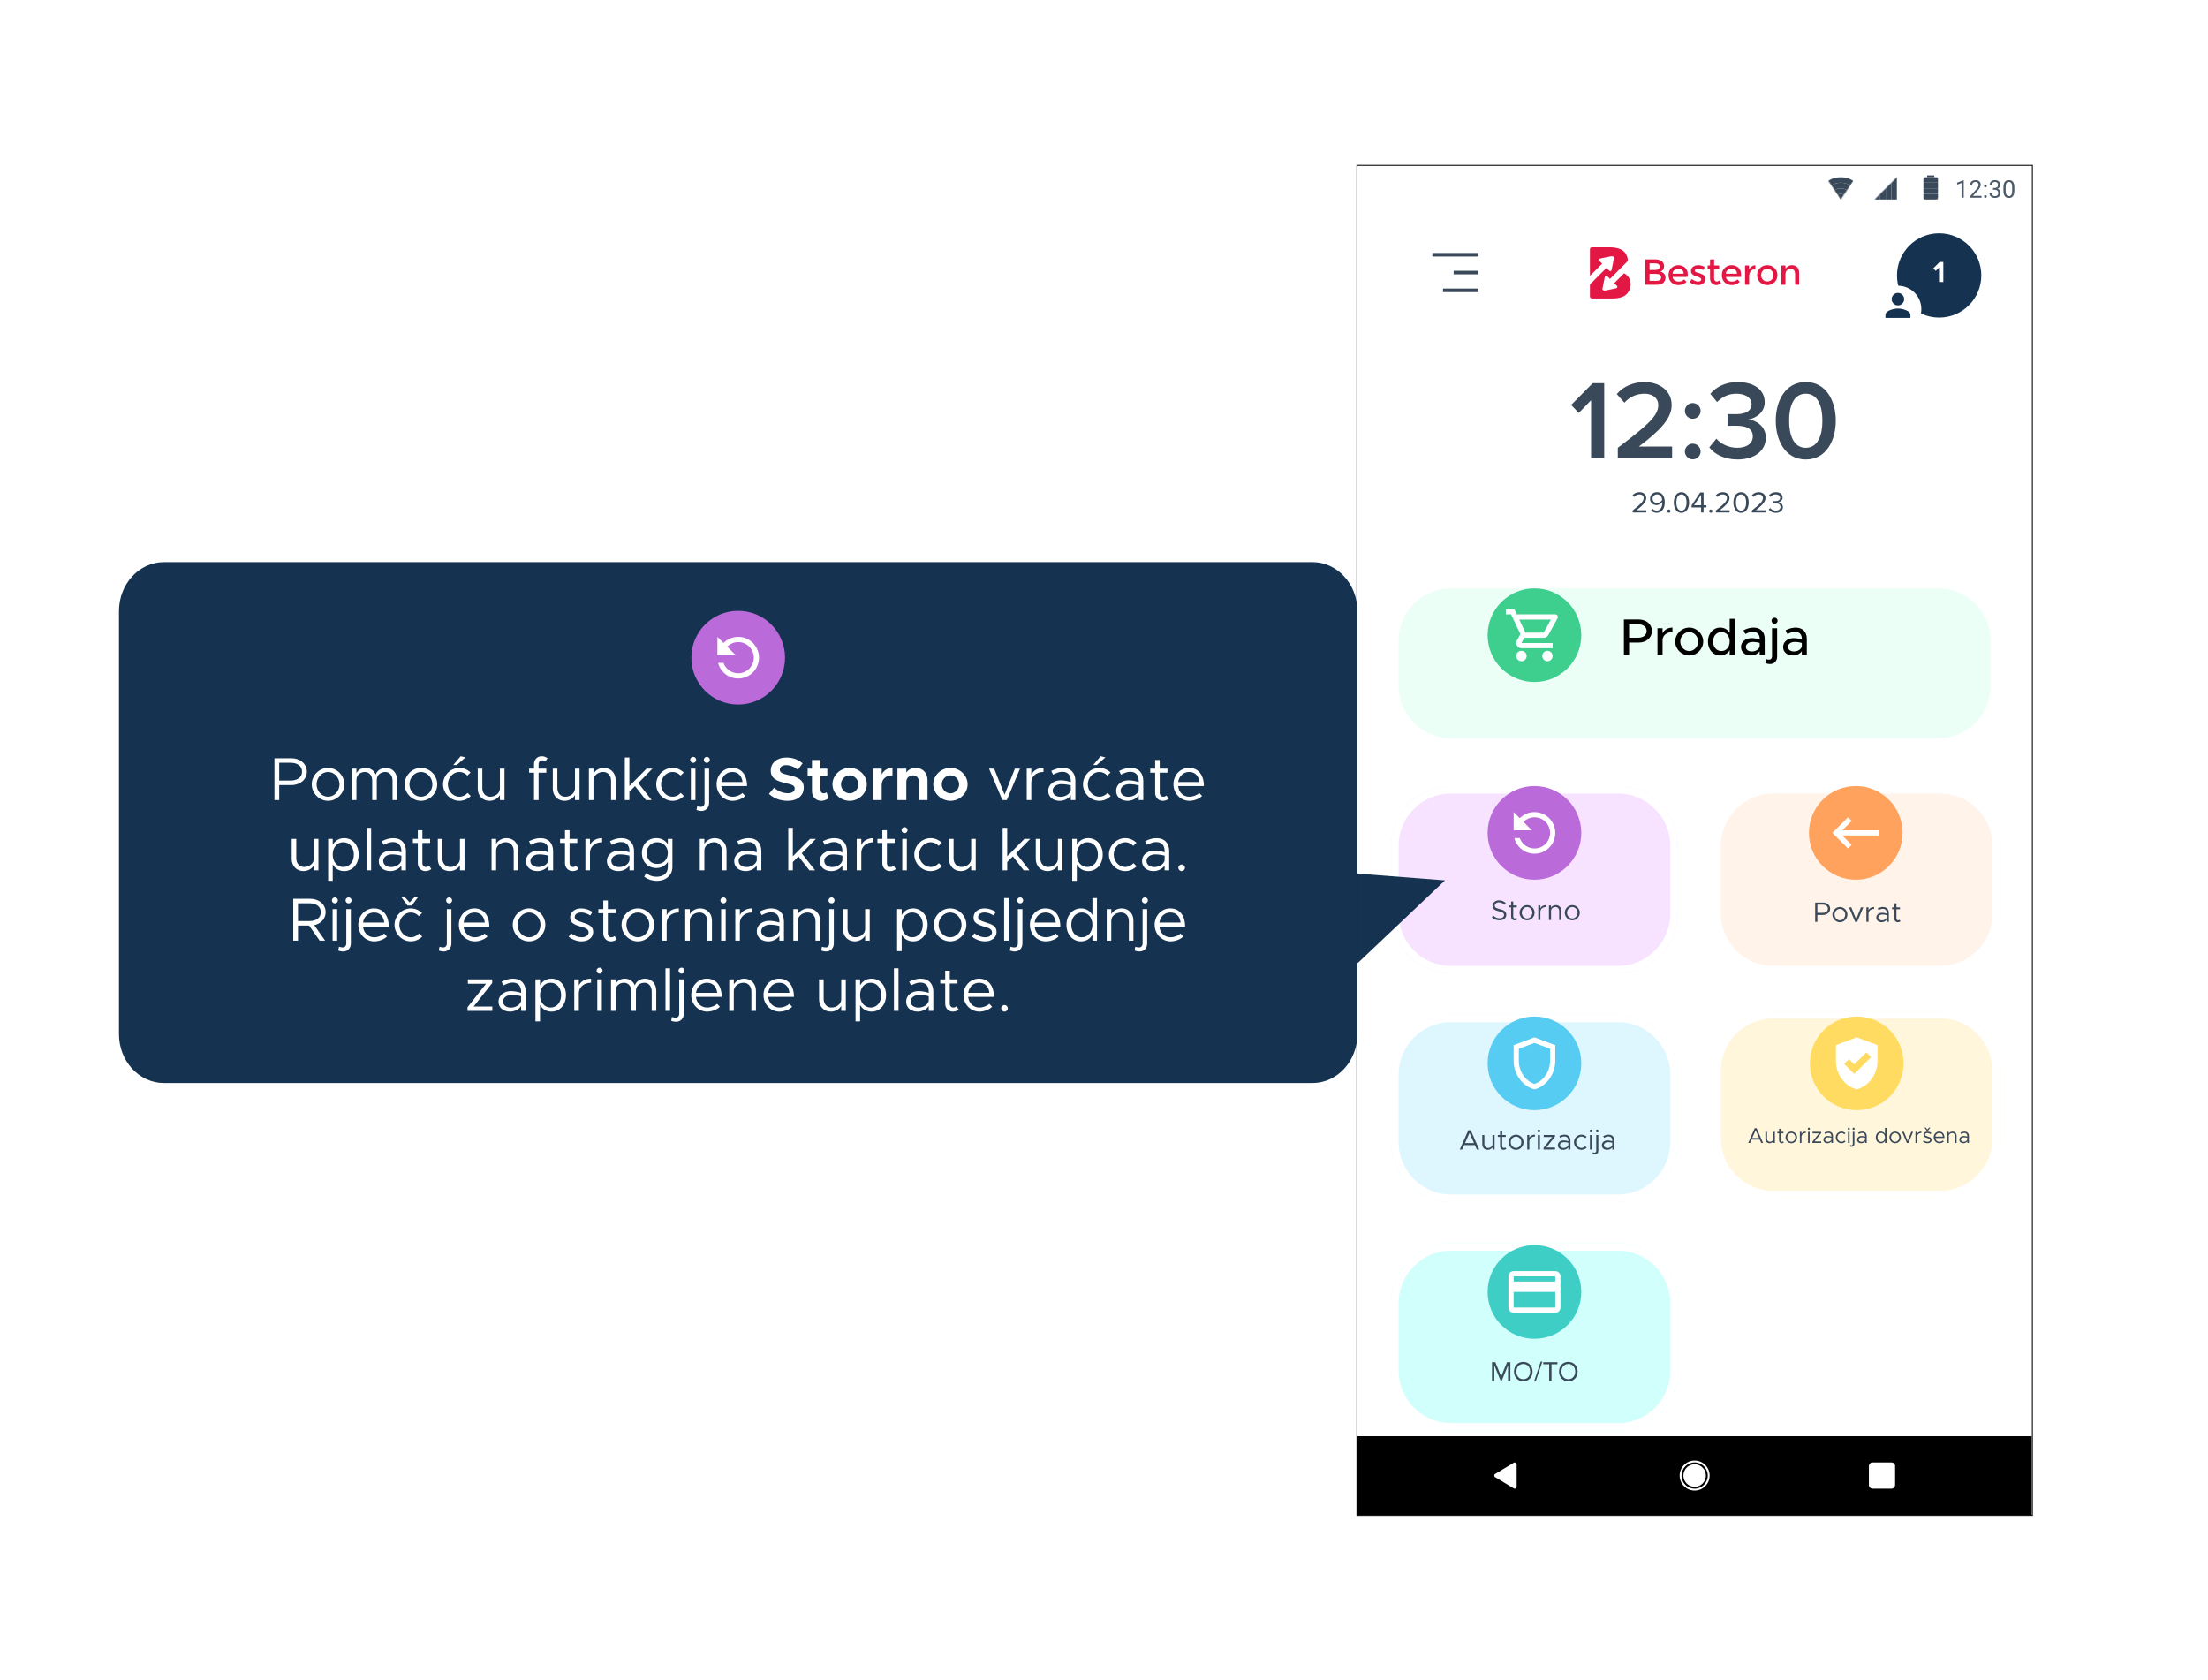 <svg width="2357" height="1793" viewBox="0 0 2357 1793" fill="none" xmlns="http://www.w3.org/2000/svg">
<mask id="mask0_2976_36417" style="mask-type:luminance" maskUnits="userSpaceOnUse" x="1449" y="177" width="720" height="1440">
<path d="M2169 177H1449V1617H2169V177Z" fill="white"/>
</mask>
<g mask="url(#mask0_2976_36417)">
<path d="M2169 177H1449V1617H2169V177Z" fill="white"/>
<path d="M2169 177H1449V1617H2169V177Z" fill="white"/>
<path d="M1449 148.867H2169V386.526H1449V148.867Z" fill="white"/>
<path fill-rule="evenodd" clip-rule="evenodd" d="M1733.34 292.068L1723.19 302.243L1725.89 304.934C1727.12 306.156 1726.54 307.476 1724.6 307.87L1713.62 310.091C1711.68 310.483 1710.34 309.52 1710.65 307.944L1713.1 295.637C1713.41 294.061 1714.67 293.773 1715.9 294.995L1718.61 297.685L1737.17 279.072C1737.17 279.072 1737.64 278.632 1737.63 277.644C1737.58 274.417 1736.24 271.511 1733.99 268.912C1732.64 267.403 1730.62 266.205 1727.95 265.319C1725.27 264.434 1722.09 263.99 1718.41 263.99H1699.49C1699.49 263.99 1697.21 263.79 1697.21 266.274V293.475C1697.21 294.483 1697.9 293.805 1697.9 293.805L1710.28 281.383L1707.58 278.694C1706.35 277.47 1706.94 276.15 1708.88 275.755L1719.85 273.537C1721.8 273.143 1723.13 274.109 1722.82 275.679L1720.37 287.992C1720.06 289.566 1718.8 289.852 1717.57 288.631L1714.87 285.942L1697.9 302.949C1697.9 302.949 1697.21 303.573 1697.21 304.625V316.319C1697.21 318.604 1699.49 318.604 1699.49 318.604H1721.05C1728.53 318.604 1733.78 316.911 1736.79 313.526C1739.39 310.61 1740.69 307.249 1740.69 303.447C1740.69 300.01 1739.69 297.133 1737.69 294.814C1736.68 293.645 1735.46 292.737 1734.13 291.922C1733.67 291.639 1733.34 292.068 1733.34 292.068Z" fill="#E21744"/>
<path fill-rule="evenodd" clip-rule="evenodd" d="M1760.86 299.756H1768.02C1769.7 299.756 1770.98 299.491 1771.87 298.961C1772.76 298.431 1773.21 297.429 1773.21 295.953C1773.21 293.549 1771.28 292.346 1767.44 292.346H1760.86V299.756ZM1760.86 288.119H1766.67C1769.97 288.119 1771.62 286.993 1771.62 284.743C1771.62 283.451 1771.22 282.52 1770.42 281.951C1769.62 281.383 1768.38 281.098 1766.71 281.098H1760.86V288.119ZM1768.14 303.985H1756.83C1756.54 303.985 1756.3 303.746 1756.3 303.451V277.402C1756.3 277.108 1756.54 276.869 1756.83 276.869H1766.82C1768.65 276.869 1770.23 277.089 1771.56 277.529C1772.89 277.969 1773.88 278.564 1774.52 279.312C1775.76 280.71 1776.38 282.287 1776.38 284.045C1776.38 286.166 1775.71 287.744 1774.37 288.778C1773.87 289.142 1773.54 289.367 1773.36 289.457C1773.18 289.548 1772.86 289.696 1772.39 289.901C1774.07 290.265 1775.4 291.022 1776.4 292.172C1777.39 293.324 1777.89 294.751 1777.89 296.459C1777.89 298.346 1777.24 300.015 1775.95 301.463C1774.43 303.144 1771.83 303.985 1768.14 303.985Z" fill="#E21744"/>
<path fill-rule="evenodd" clip-rule="evenodd" d="M1785.5 292.153H1797.3C1797.3 290.421 1796.75 289.088 1795.67 288.157C1794.28 286.962 1792.48 286.535 1790.26 286.873C1790.23 286.878 1790.19 286.885 1790.16 286.895C1787.05 287.803 1785.5 289.557 1785.5 292.153ZM1801.1 295.566H1785.5C1785.6 297.067 1786.28 298.275 1787.55 299.193C1788.81 300.111 1790.26 300.571 1791.88 300.571C1794.23 300.571 1796.07 299.892 1797.4 298.533C1797.6 298.32 1797.95 298.339 1798.15 298.558L1799.89 300.461C1800.08 300.673 1800.08 301.008 1799.87 301.206C1797.7 303.266 1794.94 304.294 1791.57 304.294C1788.68 304.294 1786.23 303.332 1784.2 301.405C1782.18 299.479 1781.16 296.892 1781.16 293.646C1781.16 290.401 1782.2 287.821 1784.26 285.907C1786.32 283.994 1788.75 283.037 1791.55 283.037C1794.35 283.037 1796.73 283.884 1798.69 285.577C1800.65 287.271 1801.63 289.605 1801.63 292.58V295.033C1801.63 295.328 1801.39 295.566 1801.1 295.566Z" fill="#E21744"/>
<path fill-rule="evenodd" clip-rule="evenodd" d="M1820.34 297.818C1820.34 299.783 1819.63 301.355 1818.21 302.531C1816.79 303.708 1814.98 304.295 1812.76 304.295C1811.26 304.295 1809.71 304.025 1808.1 303.481C1806.65 302.994 1805.36 302.33 1804.21 301.49C1803.99 301.326 1803.93 301.011 1804.08 300.776L1805.61 298.303C1805.77 298.042 1806.12 297.978 1806.37 298.157C1808.61 299.74 1810.77 300.533 1812.87 300.533C1813.85 300.533 1814.63 300.307 1815.2 299.855C1815.76 299.403 1816.05 298.826 1816.05 298.128C1816.05 297.093 1814.68 296.162 1811.95 295.335C1811.74 295.257 1811.58 295.206 1811.48 295.18C1807.2 294.017 1805.06 292.077 1805.06 289.362C1805.06 287.448 1805.8 285.916 1807.28 284.766C1808.77 283.615 1810.69 283.039 1813.07 283.039C1815.29 283.039 1817.39 283.649 1819.39 284.871C1819.62 285.014 1819.7 285.323 1819.58 285.57L1818.44 287.835C1818.29 288.113 1817.95 288.204 1817.68 288.045C1816.14 287.139 1814.49 286.686 1812.72 286.686C1811.29 286.686 1810.23 287.045 1809.55 287.761C1809.49 287.821 1809.45 287.897 1809.42 287.976C1809.01 289.156 1809.29 289.966 1810.24 290.409C1810.71 290.641 1811.36 290.862 1812.2 291.069C1813.03 291.276 1813.78 291.483 1814.42 291.689C1815.07 291.896 1815.69 292.13 1816.3 292.388C1816.9 292.646 1817.55 293.008 1818.25 293.473C1819.64 294.404 1820.34 295.853 1820.34 297.818Z" fill="#E21744"/>
<path fill-rule="evenodd" clip-rule="evenodd" d="M1829.79 286.839V297.313C1829.79 298.296 1830.05 299.078 1830.57 299.66C1831.08 300.241 1831.81 300.532 1832.74 300.532C1833.5 300.532 1834.23 300.229 1834.94 299.621C1835.19 299.405 1835.57 299.467 1835.74 299.754L1836.96 301.853C1837.09 302.075 1837.04 302.368 1836.84 302.531C1835.41 303.706 1833.84 304.294 1832.14 304.294C1830.29 304.294 1828.72 303.654 1827.42 302.373C1826.11 301.095 1825.46 299.367 1825.46 297.196V286.839H1823.4C1823.11 286.839 1822.87 286.6 1822.87 286.306V283.881C1822.87 283.586 1823.11 283.348 1823.4 283.348H1825.46V277.402C1825.46 277.108 1825.7 276.869 1825.99 276.869H1829.26C1829.56 276.869 1829.79 277.108 1829.79 277.402V283.347H1834.68C1834.97 283.347 1835.21 283.586 1835.21 283.88V286.306C1835.21 286.6 1834.97 286.838 1834.68 286.838L1829.79 286.839Z" fill="#E21744"/>
<path fill-rule="evenodd" clip-rule="evenodd" d="M1842.39 292.153H1854.19C1854.19 290.421 1853.64 289.088 1852.56 288.157C1851.18 286.963 1849.37 286.535 1847.16 286.871C1847.13 286.877 1847.09 286.885 1847.06 286.894C1843.94 287.802 1842.39 289.555 1842.39 292.153ZM1857.99 295.566H1842.39C1842.49 297.067 1843.18 298.275 1844.44 299.193C1845.7 300.111 1847.15 300.571 1848.77 300.571C1851.13 300.571 1852.97 299.892 1854.29 298.533C1854.5 298.32 1854.85 298.339 1855.05 298.558L1856.78 300.461C1856.97 300.673 1856.97 301.008 1856.76 301.206C1854.6 303.266 1851.83 304.294 1848.46 304.294C1845.58 304.294 1843.12 303.332 1841.09 301.405C1839.07 299.479 1838.06 296.892 1838.06 293.646C1838.06 290.401 1839.09 287.821 1841.15 285.907C1843.21 283.994 1845.65 283.037 1848.44 283.037C1851.24 283.037 1853.62 283.884 1855.58 285.577C1857.54 287.271 1858.52 289.605 1858.52 292.58V295.033C1858.52 295.328 1858.28 295.566 1857.99 295.566Z" fill="#E21744"/>
<path fill-rule="evenodd" clip-rule="evenodd" d="M1873.42 287.423C1871.36 287.459 1869.81 288.157 1868.75 289.517C1867.67 290.914 1867.13 292.788 1867.13 295.141V303.453C1867.13 303.747 1866.89 303.986 1866.6 303.986H1863.33C1863.03 303.986 1862.8 303.747 1862.8 303.453V283.882C1862.8 283.588 1863.04 283.35 1863.33 283.35H1866.6C1866.89 283.35 1867.13 283.589 1867.13 283.882V286.835C1867.13 287.014 1867.36 287.087 1867.46 286.936C1868.11 285.895 1868.95 285.022 1869.97 284.318C1871 283.607 1872.09 283.192 1873.22 283.073C1873.52 283.042 1873.78 283.295 1873.79 283.6L1873.81 287.025C1873.82 287.248 1873.69 287.423 1873.42 287.423Z" fill="#E21744"/>
<path fill-rule="evenodd" clip-rule="evenodd" d="M1881.86 298.535C1883.08 299.79 1884.64 300.416 1886.52 300.416C1888.4 300.416 1889.96 299.79 1891.18 298.535C1892.41 297.281 1893.02 295.659 1893.02 293.667C1893.02 291.677 1892.41 290.053 1891.18 288.798C1889.96 287.544 1888.4 286.918 1886.52 286.918C1884.64 286.918 1883.08 287.544 1881.86 288.798C1880.63 290.053 1880.02 291.677 1880.02 293.667C1880.02 295.659 1880.63 297.281 1881.86 298.535ZM1894.26 301.211C1892.19 303.268 1889.61 304.295 1886.52 304.295C1883.43 304.295 1880.85 303.268 1878.78 301.211C1876.72 299.156 1875.69 296.641 1875.69 293.667C1875.69 290.693 1876.72 288.178 1878.78 286.123C1880.85 284.067 1883.43 283.039 1886.52 283.039C1889.61 283.039 1892.19 284.067 1894.26 286.123C1896.32 288.178 1897.35 290.693 1897.35 293.667C1897.35 296.641 1896.32 299.156 1894.26 301.211Z" fill="#E21744"/>
<path fill-rule="evenodd" clip-rule="evenodd" d="M1905.94 292.813V303.452C1905.94 303.747 1905.7 303.986 1905.41 303.986H1902.14C1901.84 303.986 1901.61 303.747 1901.61 303.452V283.882C1901.61 283.588 1901.84 283.349 1902.14 283.349H1905.41C1905.7 283.349 1905.94 283.589 1905.94 283.882V286.121C1905.94 286.404 1906.29 286.513 1906.46 286.283C1907.55 284.751 1909.13 283.706 1911.17 283.151C1911.21 283.142 1911.24 283.135 1911.28 283.132C1914.3 282.774 1916.68 283.453 1918.41 285.172C1919.84 286.594 1920.56 288.651 1920.56 291.34V303.452C1920.56 303.747 1920.32 303.986 1920.03 303.986H1916.76C1916.47 303.986 1916.23 303.747 1916.23 303.452V292.659C1916.23 288.857 1914.65 286.956 1911.51 286.956C1910.01 286.956 1908.71 287.455 1907.6 288.451C1906.49 289.445 1905.94 290.9 1905.94 292.813Z" fill="#E21744"/>
<path d="M1578.26 270H1529V273.8H1578.26V270Z" fill="#3A4959"/>
<path d="M1578.27 289H1551.74V292.8H1578.27V289Z" fill="#3A4959"/>
<path d="M1578.27 307.998H1540.37V311.798H1578.27V307.998Z" fill="#3A4959"/>
<path opacity="0.2" fill-rule="evenodd" clip-rule="evenodd" d="M1449 177V225H2169V177H1449Z" fill="white"/>
<mask id="mask1_2976_36417" style="mask-type:luminance" maskUnits="userSpaceOnUse" x="1949" y="189" width="32" height="24">
<path fill-rule="evenodd" clip-rule="evenodd" d="M1949 189L1965 213L1981 189H1949Z" fill="white"/>
</mask>
<g mask="url(#mask1_2976_36417)">
<path fill-rule="evenodd" clip-rule="evenodd" d="M1965 189C1951.8 189 1941 199.8 1941 213C1941 226.2 1951.8 237 1965 237C1978.2 237 1989 226.2 1989 213C1989 199.8 1978.2 189 1965 189ZM1965 231C1955 231 1947 223 1947 213C1947 203 1955 195 1965 195C1975 195 1983 203 1983 213C1983 223 1975 231 1965 231Z" fill="#3A4959"/>
<path fill-rule="evenodd" clip-rule="evenodd" d="M1965 195C1955 195 1947 203 1947 213C1947 223 1955 231 1965 231C1975 231 1983 223 1983 213C1983 203 1975 195 1965 195ZM1965 225C1958.4 225 1953 219.6 1953 213C1953 206.4 1958.4 201 1965 201C1971.6 201 1977 206.4 1977 213C1977 219.6 1971.6 225 1965 225Z" fill="#3A4959"/>
<path fill-rule="evenodd" clip-rule="evenodd" d="M1965 201C1958.4 201 1953 206.4 1953 213C1953 219.6 1958.4 225 1965 225C1971.6 225 1977 219.6 1977 213C1977 206.4 1971.6 201 1965 201ZM1965 219C1961.6 219 1959 216.4 1959 213C1959 209.6 1961.6 207 1965 207C1968.4 207 1971 209.6 1971 213C1971 216.4 1968.4 219 1965 219Z" fill="#3A4959"/>
<path d="M1965 219C1968.31 219 1971 216.314 1971 213C1971 209.686 1968.31 207 1965 207C1961.69 207 1959 209.686 1959 213C1959 216.314 1961.69 219 1965 219Z" fill="#3A4959"/>
</g>
<mask id="mask2_2976_36417" style="mask-type:luminance" maskUnits="userSpaceOnUse" x="2001" y="189" width="24" height="24">
<path fill-rule="evenodd" clip-rule="evenodd" d="M2025 213V189L2001 213H2025Z" fill="white"/>
</mask>
<g mask="url(#mask2_2976_36417)">
<path fill-rule="evenodd" clip-rule="evenodd" d="M2019 189V213H2025V189H2019Z" fill="#3A4959"/>
<path fill-rule="evenodd" clip-rule="evenodd" d="M2013 189V213H2019V189H2013Z" fill="#3A4959"/>
<path fill-rule="evenodd" clip-rule="evenodd" d="M2007 189V213H2013V189H2007Z" fill="#3A4959"/>
<path fill-rule="evenodd" clip-rule="evenodd" d="M2001 189V213H2007V189H2001Z" fill="#3A4959"/>
</g>
<mask id="mask3_2976_36417" style="mask-type:luminance" maskUnits="userSpaceOnUse" x="2053" y="187" width="16" height="26">
<path fill-rule="evenodd" clip-rule="evenodd" d="M2067 189H2065V187H2057V189H2055C2053.8 189 2053 189.8 2053 191V211C2053 212.2 2053.8 213 2055 213H2067C2068.2 213 2069 212.2 2069 211V191C2069 189.8 2068.2 189 2067 189Z" fill="white"/>
</mask>
<g mask="url(#mask3_2976_36417)">
<path fill-rule="evenodd" clip-rule="evenodd" d="M2053 207V213H2069V207H2053Z" fill="#3A4959"/>
<path fill-rule="evenodd" clip-rule="evenodd" d="M2053 201V207H2069V201H2053Z" fill="#3A4959"/>
<path fill-rule="evenodd" clip-rule="evenodd" d="M2053 195V201H2069V195H2053Z" fill="#3A4959"/>
<path fill-rule="evenodd" clip-rule="evenodd" d="M2053 189V195H2069V189H2053Z" fill="#3A4959"/>
<path fill-rule="evenodd" clip-rule="evenodd" d="M2057 187V189H2065V187H2057Z" fill="#3A4959"/>
</g>
<g opacity="0.9">
<path d="M2096.25 192.414V211H2093.91V195.347L2089.17 197.073V194.953L2095.89 192.414H2096.25ZM2115.27 209.07V211H2103.17V209.312L2109.23 202.57C2109.97 201.741 2110.55 201.038 2110.96 200.463C2111.37 199.879 2111.66 199.358 2111.82 198.901C2111.99 198.436 2112.07 197.962 2112.07 197.479C2112.07 196.87 2111.95 196.32 2111.69 195.829C2111.45 195.33 2111.08 194.932 2110.6 194.636C2110.12 194.34 2109.53 194.191 2108.85 194.191C2108.03 194.191 2107.34 194.352 2106.79 194.674C2106.25 194.987 2105.84 195.427 2105.57 195.994C2105.3 196.561 2105.17 197.213 2105.17 197.949H2102.82C2102.82 196.908 2103.05 195.956 2103.5 195.093C2103.96 194.229 2104.64 193.544 2105.54 193.036C2106.43 192.52 2107.54 192.262 2108.85 192.262C2110.02 192.262 2111.02 192.469 2111.84 192.884C2112.67 193.29 2113.31 193.866 2113.75 194.61C2114.2 195.347 2114.42 196.21 2114.42 197.2C2114.42 197.742 2114.33 198.292 2114.14 198.851C2113.96 199.401 2113.72 199.951 2113.39 200.501C2113.08 201.051 2112.71 201.593 2112.29 202.126C2111.87 202.659 2111.43 203.184 2110.96 203.7L2106 209.07H2115.27ZM2117.94 209.756C2117.94 209.358 2118.06 209.024 2118.31 208.753C2118.56 208.474 2118.92 208.334 2119.4 208.334C2119.87 208.334 2120.23 208.474 2120.48 208.753C2120.73 209.024 2120.86 209.358 2120.86 209.756C2120.86 210.145 2120.73 210.475 2120.48 210.746C2120.23 211.017 2119.87 211.152 2119.4 211.152C2118.92 211.152 2118.56 211.017 2118.31 210.746C2118.06 210.475 2117.94 210.145 2117.94 209.756ZM2117.95 198.546C2117.95 198.148 2118.07 197.814 2118.32 197.543C2118.57 197.264 2118.94 197.124 2119.41 197.124C2119.89 197.124 2120.24 197.264 2120.49 197.543C2120.74 197.814 2120.87 198.148 2120.87 198.546C2120.87 198.935 2120.74 199.265 2120.49 199.536C2120.24 199.807 2119.89 199.942 2119.41 199.942C2118.94 199.942 2118.57 199.807 2118.32 199.536C2118.07 199.265 2117.95 198.935 2117.95 198.546ZM2127.51 200.603H2129.19C2130.01 200.603 2130.68 200.467 2131.22 200.196C2131.76 199.917 2132.16 199.54 2132.42 199.066C2132.69 198.584 2132.83 198.042 2132.83 197.441C2132.83 196.73 2132.71 196.134 2132.47 195.651C2132.24 195.169 2131.88 194.805 2131.41 194.56C2130.93 194.314 2130.33 194.191 2129.61 194.191C2128.95 194.191 2128.36 194.323 2127.85 194.585C2127.35 194.839 2126.96 195.203 2126.67 195.677C2126.39 196.151 2126.25 196.709 2126.25 197.353H2123.91C2123.91 196.413 2124.14 195.558 2124.62 194.788C2125.09 194.018 2125.75 193.404 2126.61 192.947C2127.47 192.49 2128.47 192.262 2129.61 192.262C2130.72 192.262 2131.7 192.461 2132.54 192.858C2133.38 193.248 2134.03 193.832 2134.49 194.61C2134.96 195.381 2135.19 196.341 2135.19 197.492C2135.19 197.958 2135.08 198.457 2134.86 198.99C2134.65 199.515 2134.32 200.006 2133.86 200.463C2133.41 200.92 2132.83 201.297 2132.11 201.593C2131.39 201.881 2130.52 202.024 2129.52 202.024H2127.51V200.603ZM2127.51 202.532V201.123H2129.52C2130.69 201.123 2131.67 201.263 2132.44 201.542C2133.21 201.821 2133.81 202.194 2134.25 202.659C2134.7 203.125 2135.01 203.637 2135.19 204.195C2135.38 204.745 2135.47 205.296 2135.47 205.846C2135.47 206.709 2135.32 207.475 2135.03 208.144C2134.74 208.812 2134.33 209.379 2133.79 209.845C2133.27 210.31 2132.65 210.661 2131.94 210.898C2131.23 211.135 2130.46 211.254 2129.62 211.254C2128.81 211.254 2128.06 211.14 2127.35 210.911C2126.64 210.683 2126.02 210.353 2125.48 209.921C2124.94 209.481 2124.51 208.943 2124.21 208.309C2123.91 207.665 2123.75 206.933 2123.75 206.112H2126.1C2126.1 206.756 2126.24 207.318 2126.52 207.801C2126.81 208.283 2127.21 208.66 2127.74 208.931C2128.27 209.193 2128.9 209.324 2129.62 209.324C2130.34 209.324 2130.96 209.201 2131.47 208.956C2132 208.702 2132.4 208.321 2132.68 207.813C2132.97 207.306 2133.11 206.667 2133.11 205.896C2133.11 205.126 2132.95 204.496 2132.63 204.005C2132.31 203.506 2131.85 203.137 2131.26 202.9C2130.67 202.655 2129.98 202.532 2129.19 202.532H2127.51ZM2150.31 200.285V203.104C2150.31 204.618 2150.18 205.896 2149.91 206.937C2149.63 207.979 2149.25 208.816 2148.74 209.451C2148.23 210.086 2147.62 210.547 2146.9 210.835C2146.19 211.114 2145.38 211.254 2144.48 211.254C2143.77 211.254 2143.12 211.165 2142.52 210.987C2141.92 210.81 2141.37 210.526 2140.89 210.137C2140.42 209.739 2140.01 209.223 2139.67 208.588C2139.33 207.953 2139.08 207.183 2138.9 206.277C2138.72 205.372 2138.63 204.314 2138.63 203.104V200.285C2138.63 198.77 2138.77 197.501 2139.04 196.477C2139.32 195.452 2139.71 194.632 2140.22 194.014C2140.73 193.387 2141.34 192.939 2142.05 192.668C2142.77 192.397 2143.57 192.262 2144.46 192.262C2145.18 192.262 2145.84 192.351 2146.44 192.528C2147.05 192.698 2147.59 192.973 2148.06 193.354C2148.54 193.726 2148.94 194.225 2149.27 194.852C2149.61 195.469 2149.87 196.227 2150.04 197.124C2150.22 198.021 2150.31 199.075 2150.31 200.285ZM2147.95 203.484V199.892C2147.95 199.062 2147.9 198.334 2147.8 197.708C2147.7 197.073 2147.57 196.532 2147.38 196.083C2147.19 195.634 2146.96 195.271 2146.67 194.991C2146.39 194.712 2146.06 194.509 2145.69 194.382C2145.33 194.246 2144.92 194.179 2144.46 194.179C2143.9 194.179 2143.41 194.285 2142.97 194.496C2142.54 194.699 2142.18 195.025 2141.88 195.474C2141.59 195.922 2141.37 196.51 2141.22 197.238C2141.07 197.966 2140.99 198.851 2140.99 199.892V203.484C2140.99 204.314 2141.04 205.046 2141.13 205.681C2141.23 206.315 2141.38 206.866 2141.58 207.331C2141.77 207.788 2142.01 208.165 2142.29 208.461C2142.57 208.757 2142.89 208.977 2143.25 209.121C2143.63 209.257 2144.04 209.324 2144.48 209.324C2145.06 209.324 2145.56 209.214 2146 208.994C2146.43 208.774 2146.79 208.431 2147.07 207.966C2147.37 207.492 2147.59 206.887 2147.73 206.15C2147.88 205.406 2147.95 204.517 2147.95 203.484Z" fill="#3A4959"/>
</g>
<path d="M1741.45 650.001V646.705H1731.97C1737.7 642.385 1741.32 638.865 1741.32 634.929C1741.32 630.673 1737.7 628.337 1733.57 628.337C1730.6 628.337 1727.59 629.489 1725.7 631.761L1727.88 634.225C1729.22 632.689 1731.14 631.665 1733.64 631.665C1735.59 631.665 1737.51 632.689 1737.51 634.929C1737.51 638.001 1734.28 640.785 1725.99 647.057V650.001H1741.45ZM1745.79 647.985C1747.23 649.425 1749.28 650.353 1751.9 650.353C1758.08 650.353 1761.31 645.489 1761.31 639.345C1761.31 633.393 1758.78 628.305 1752.51 628.305C1747.74 628.305 1744.64 631.537 1744.64 635.473C1744.64 640.017 1747.97 642.385 1751.81 642.385C1754.3 642.385 1756.54 640.817 1757.53 639.377V640.017C1757.53 643.505 1755.77 647.025 1751.9 647.025C1749.89 647.025 1748.64 646.321 1747.52 645.169L1745.79 647.985ZM1757.47 636.657C1756.41 638.193 1754.62 639.153 1752.8 639.153C1750.49 639.153 1748.45 637.969 1748.45 635.345C1748.45 633.649 1749.92 631.633 1752.7 631.633C1756 631.633 1757.28 634.353 1757.47 636.657ZM1763.49 648.113C1763.49 649.329 1764.52 650.353 1765.73 650.353C1766.95 650.353 1767.97 649.329 1767.97 648.113C1767.97 646.897 1766.95 645.873 1765.73 645.873C1764.52 645.873 1763.49 646.897 1763.49 648.113ZM1770.98 639.345C1770.98 644.721 1773.54 650.385 1779.53 650.385C1785.51 650.385 1788.07 644.721 1788.07 639.345C1788.07 633.969 1785.51 628.337 1779.53 628.337C1773.54 628.337 1770.98 633.969 1770.98 639.345ZM1784.26 639.345C1784.26 643.409 1783.02 647.057 1779.53 647.057C1776.04 647.057 1774.79 643.409 1774.79 639.345C1774.79 635.281 1776.04 631.665 1779.53 631.665C1783.02 631.665 1784.26 635.281 1784.26 639.345ZM1804.21 650.001V645.169H1807.05V641.873H1804.21V628.657H1799.05L1790.29 642.161V645.169H1800.46V650.001H1804.21ZM1800.46 641.873H1793.97L1800.46 632.017V641.873ZM1809.62 648.113C1809.62 649.329 1810.64 650.353 1811.86 650.353C1813.07 650.353 1814.1 649.329 1814.1 648.113C1814.1 646.897 1813.07 645.873 1811.86 645.873C1810.64 645.873 1809.62 646.897 1809.62 648.113ZM1832.85 650.001V646.705H1823.38C1829.11 642.385 1832.72 638.865 1832.72 634.929C1832.72 630.673 1829.11 628.337 1824.98 628.337C1822 628.337 1819 629.489 1817.11 631.761L1819.28 634.225C1820.63 632.689 1822.55 631.665 1825.04 631.665C1827 631.665 1828.92 632.689 1828.92 634.929C1828.92 638.001 1825.68 640.785 1817.4 647.057V650.001H1832.85ZM1836.14 639.345C1836.14 644.721 1838.7 650.385 1844.68 650.385C1850.67 650.385 1853.23 644.721 1853.23 639.345C1853.23 633.969 1850.67 628.337 1844.68 628.337C1838.7 628.337 1836.14 633.969 1836.14 639.345ZM1849.42 639.345C1849.42 643.409 1848.17 647.057 1844.68 647.057C1841.2 647.057 1839.95 643.409 1839.95 639.345C1839.95 635.281 1841.2 631.665 1844.68 631.665C1848.17 631.665 1849.42 635.281 1849.42 639.345ZM1871.6 650.001V646.705H1862.13C1867.86 642.385 1871.47 638.865 1871.47 634.929C1871.47 630.673 1867.86 628.337 1863.73 628.337C1860.75 628.337 1857.75 629.489 1855.86 631.761L1858.03 634.225C1859.38 632.689 1861.3 631.665 1863.79 631.665C1865.75 631.665 1867.67 632.689 1867.67 634.929C1867.67 638.001 1864.43 640.785 1856.15 647.057V650.001H1871.6ZM1890.63 650.001V646.705H1881.16C1886.89 642.385 1890.51 638.865 1890.51 634.929C1890.51 630.673 1886.89 628.337 1882.76 628.337C1879.79 628.337 1876.78 629.489 1874.89 631.761L1877.07 634.225C1878.41 632.689 1880.33 631.665 1882.83 631.665C1884.78 631.665 1886.7 632.689 1886.7 634.929C1886.7 638.001 1883.47 640.785 1875.18 647.057V650.001H1890.63Z" fill="#3A4959"/>
<g filter="url(#filter0_d_2976_36417)">
<path d="M2069 590H1549C1513.65 590 1485 618.654 1485 654V702C1485 737.346 1513.65 766 1549 766H2069C2104.35 766 2133 737.346 2133 702V654C2133 618.654 2104.35 590 2069 590Z" fill="#ECFFF7"/>
<path d="M2069 594H1549C1515.86 594 1489 620.863 1489 654V702C1489 735.137 1515.86 762 1549 762H2069C2102.14 762 2129 735.137 2129 702V654C2129 620.863 2102.14 594 2069 594Z" stroke="white" stroke-width="8"/>
</g>
<g filter="url(#filter1_d_2976_36417)">
<path d="M1727 809H1549C1513.65 809 1485 837.654 1485 873V945C1485 980.346 1513.65 1009 1549 1009H1727C1762.35 1009 1791 980.346 1791 945V873C1791 837.654 1762.35 809 1727 809Z" fill="#F7E2FF"/>
<path d="M1727 813H1549C1515.86 813 1489 839.863 1489 873V945C1489 978.137 1515.86 1005 1549 1005H1727C1760.14 1005 1787 978.137 1787 945V873C1787 839.863 1760.14 813 1727 813Z" stroke="white" stroke-width="8"/>
</g>
<g filter="url(#filter2_d_2976_36417)">
<path d="M2071 809H1893C1857.65 809 1829 837.654 1829 873V945C1829 980.346 1857.65 1009 1893 1009H2071C2106.35 1009 2135 980.346 2135 945V873C2135 837.654 2106.35 809 2071 809Z" fill="#FFF3EA"/>
<path d="M2071 813H1893C1859.86 813 1833 839.863 1833 873V945C1833 978.137 1859.86 1005 1893 1005H2071C2104.14 1005 2131 978.137 2131 945V873C2131 839.863 2104.14 813 2071 813Z" stroke="white" stroke-width="8"/>
</g>
<path d="M1638 939C1665.61 939 1688 916.614 1688 889C1688 861.386 1665.61 839 1638 839C1610.39 839 1588 861.386 1588 889C1588 916.614 1610.39 939 1638 939Z" fill="#BB6BD9"/>
<path d="M1622.33 873.305C1624.39 871.235 1626.83 869.593 1629.53 868.472C1632.22 867.352 1635.11 866.776 1638.03 866.777C1650.3 866.777 1660.22 876.722 1660.22 889C1660.22 901.277 1650.3 911.222 1638.03 911.222C1627.67 911.222 1619.03 904.138 1616.55 894.555H1622.33C1623.48 897.804 1625.6 900.617 1628.41 902.607C1631.22 904.598 1634.58 905.666 1638.03 905.666C1647.22 905.666 1654.69 898.194 1654.69 889C1654.69 879.805 1647.22 872.333 1638.03 872.333C1633.42 872.333 1629.3 874.25 1626.3 877.277L1635.25 886.222H1615.8V866.777L1622.33 873.305Z" fill="white"/>
<path d="M1981 939C2008.61 939 2031 916.614 2031 889C2031 861.386 2008.61 839 1981 839C1953.39 839 1931 861.386 1931 889C1931 916.614 1953.39 939 1981 939Z" fill="#FFA25E"/>
<path d="M2006 886.221H1966.64L1976.58 876.249L1972.67 872.332L1956 888.999L1972.67 905.665L1976.58 901.749L1966.64 891.776H2006V886.221Z" fill="white"/>
<path d="M1638 728C1665.61 728 1688 705.614 1688 678C1688 650.386 1665.61 628 1638 628C1610.39 628 1588 650.386 1588 678C1588 705.614 1610.39 728 1638 728Z" fill="#3ECE8E"/>
<path d="M1647.86 680.776C1649.94 680.776 1651.78 679.637 1652.72 677.915L1662.67 659.887C1662.9 659.466 1663.02 658.991 1663.01 658.51C1663.01 658.028 1662.88 657.556 1662.63 657.141C1662.39 656.726 1662.04 656.381 1661.62 656.142C1661.2 655.903 1660.73 655.776 1660.25 655.776H1619.14L1616.53 650.221H1607.44V655.776H1613L1623 676.86L1619.25 683.637C1617.22 687.36 1619.89 691.887 1624.11 691.887H1657.44V686.332H1624.11L1627.17 680.776H1647.86ZM1621.78 661.332H1655.53L1647.86 675.221H1628.36L1621.78 661.332ZM1624.11 694.665C1621.05 694.665 1618.58 697.165 1618.58 700.221C1618.58 703.276 1621.05 705.776 1624.11 705.776C1627.17 705.776 1629.67 703.276 1629.67 700.221C1629.67 697.165 1627.17 694.665 1624.11 694.665ZM1651.89 694.665C1648.83 694.665 1646.36 697.165 1646.36 700.221C1646.36 703.276 1648.83 705.776 1651.89 705.776C1654.94 705.776 1657.44 703.276 1657.44 700.221C1657.44 697.165 1654.94 694.665 1651.89 694.665Z" fill="white"/>
<g filter="url(#filter3_d_2976_36417)">
<path d="M2071 1049H1893C1857.65 1049 1829 1077.65 1829 1113V1185C1829 1220.35 1857.65 1249 1893 1249H2071C2106.35 1249 2135 1220.35 2135 1185V1113C2135 1077.65 2106.35 1049 2071 1049Z" fill="#FFF6DB"/>
<path d="M2071 1053H1893C1859.86 1053 1833 1079.86 1833 1113V1185C1833 1218.14 1859.86 1245 1893 1245H2071C2104.14 1245 2131 1218.14 2131 1185V1113C2131 1079.86 2104.14 1053 2071 1053Z" stroke="white" stroke-width="8"/>
</g>
<path d="M1982 1185C2009.61 1185 2032 1162.61 2032 1135C2032 1107.39 2009.61 1085 1982 1085C1954.39 1085 1932 1107.39 1932 1135C1932 1162.61 1954.39 1185 1982 1185Z" fill="#FFDC61"/>
<path fill-rule="evenodd" clip-rule="evenodd" d="M1959.78 1115.55L1982 1107.22L2004.22 1115.55V1132.47C2004.22 1146.5 1994.75 1159.58 1982 1162.78C1969.25 1159.58 1959.78 1146.5 1959.78 1132.47V1115.55ZM1979.39 1146.38L1997.37 1128.4L1992.24 1123.27L1979.39 1136.12L1973.79 1130.52L1968.66 1135.65L1979.39 1146.38Z" fill="white"/>
<g filter="url(#filter4_d_2976_36417)">
<path d="M1727 1053H1549C1513.65 1053 1485 1081.65 1485 1117V1189C1485 1224.35 1513.65 1253 1549 1253H1727C1762.35 1253 1791 1224.35 1791 1189V1117C1791 1081.65 1762.35 1053 1727 1053Z" fill="#DEF7FF"/>
<path d="M1727 1057H1549C1515.86 1057 1489 1083.86 1489 1117V1189C1489 1222.14 1515.86 1249 1549 1249H1727C1760.14 1249 1787 1222.14 1787 1189V1117C1787 1083.86 1760.14 1057 1727 1057Z" stroke="white" stroke-width="8"/>
</g>
<path d="M1638 1185C1665.61 1185 1688 1162.61 1688 1135C1688 1107.39 1665.61 1085 1638 1085C1610.39 1085 1588 1107.39 1588 1135C1588 1162.61 1610.39 1185 1638 1185Z" fill="#56CCF2"/>
<path d="M1638 1107.22L1615.78 1115.55V1132.47C1615.78 1146.5 1625.25 1159.58 1638 1162.78C1650.75 1159.58 1660.22 1146.5 1660.22 1132.47V1115.55L1638 1107.22ZM1654.67 1132.47C1654.67 1143.58 1647.58 1153.86 1638 1157C1628.42 1153.86 1621.33 1143.61 1621.33 1132.47V1119.42L1638 1113.17L1654.67 1119.42V1132.47Z" fill="white"/>
<g filter="url(#filter5_d_2976_36417)">
<path d="M1727 1297H1549C1513.65 1297 1485 1325.65 1485 1361V1433C1485 1468.35 1513.65 1497 1549 1497H1727C1762.35 1497 1791 1468.35 1791 1433V1361C1791 1325.65 1762.35 1297 1727 1297Z" fill="#D1FFFC"/>
<path d="M1727 1301H1549C1515.86 1301 1489 1327.86 1489 1361V1433C1489 1466.14 1515.86 1493 1549 1493H1727C1760.14 1493 1787 1466.14 1787 1433V1361C1787 1327.86 1760.14 1301 1727 1301Z" stroke="white" stroke-width="8"/>
</g>
<path d="M1638 1429C1665.61 1429 1688 1406.61 1688 1379C1688 1351.39 1665.61 1329 1638 1329C1610.39 1329 1588 1351.39 1588 1379C1588 1406.61 1610.39 1429 1638 1429Z" fill="#3ECEC5"/>
<path d="M1660.22 1356.78H1615.78C1612.69 1356.78 1610.25 1359.25 1610.25 1362.33L1610.22 1395.67C1610.22 1398.75 1612.69 1401.22 1615.78 1401.22H1660.22C1663.3 1401.22 1665.78 1398.75 1665.78 1395.67V1362.33C1665.78 1359.25 1663.3 1356.78 1660.22 1356.78ZM1660.22 1395.67H1615.78V1379H1660.22V1395.67ZM1660.22 1367.89H1615.78V1362.33H1660.22V1367.89Z" fill="white"/>
<path d="M1612.28 1474H1609.79V1457.35L1602.98 1474H1601.96L1595.18 1457.35V1474H1592.69V1453.99H1596.26L1602.47 1469.23L1608.71 1453.99H1612.28V1474ZM1616.14 1464.01C1616.14 1458.1 1620.13 1453.66 1626.07 1453.66C1631.98 1453.66 1636 1458.1 1636 1464.01C1636 1469.92 1631.98 1474.36 1626.07 1474.36C1620.13 1474.36 1616.14 1469.92 1616.14 1464.01ZM1633.42 1464.01C1633.42 1459.33 1630.54 1455.88 1626.07 1455.88C1621.57 1455.88 1618.72 1459.33 1618.72 1464.01C1618.72 1468.66 1621.57 1472.14 1626.07 1472.14C1630.54 1472.14 1633.42 1468.66 1633.42 1464.01ZM1639.32 1474.6H1637.55L1644.66 1453.39H1646.43L1639.32 1474.6ZM1656.2 1474H1653.71V1456.21H1647.38V1453.99H1662.56V1456.21H1656.2V1474ZM1664.24 1464.01C1664.24 1458.1 1668.23 1453.66 1674.17 1453.66C1680.08 1453.66 1684.1 1458.1 1684.1 1464.01C1684.1 1469.92 1680.08 1474.36 1674.17 1474.36C1668.23 1474.36 1664.24 1469.92 1664.24 1464.01ZM1681.52 1464.01C1681.52 1459.33 1678.64 1455.88 1674.17 1455.88C1669.67 1455.88 1666.82 1459.33 1666.82 1464.01C1666.82 1468.66 1669.67 1472.14 1674.17 1472.14C1678.64 1472.14 1681.52 1468.66 1681.52 1464.01Z" fill="#3A4959"/>
<path d="M2169 1533H1449V1617H2169V1533Z" fill="black"/>
<path d="M2019 1561H1999C1996.79 1561 1995 1562.79 1995 1565V1585C1995 1587.21 1996.79 1589 1999 1589H2019C2021.21 1589 2023 1587.21 2023 1585V1565C2023 1562.79 2021.21 1561 2019 1561Z" fill="white"/>
<path fill-rule="evenodd" clip-rule="evenodd" d="M1615.97 1561.29C1617.3 1560.49 1619 1561.45 1619 1563.01V1586.99C1619 1588.55 1617.3 1589.51 1615.97 1588.71L1596.04 1576.71C1594.75 1575.94 1594.75 1574.06 1596.04 1573.29L1615.97 1561.29Z" fill="white"/>
<path fill-rule="evenodd" clip-rule="evenodd" d="M1825 1575C1825 1583.84 1817.84 1591 1809 1591C1800.16 1591 1793 1583.84 1793 1575C1793 1566.16 1800.16 1559 1809 1559C1817.84 1559 1825 1566.16 1825 1575ZM1823 1575C1823 1582.73 1816.73 1589 1809 1589C1801.27 1589 1795 1582.73 1795 1575C1795 1567.27 1801.27 1561 1809 1561C1816.73 1561 1823 1567.27 1823 1575ZM1809 1587C1815.63 1587 1821 1581.63 1821 1575C1821 1568.37 1815.63 1563 1809 1563C1802.37 1563 1797 1568.37 1797 1575C1797 1581.63 1802.37 1587 1809 1587Z" fill="white"/>
<path d="M2070 339C2094.85 339 2115 318.853 2115 294C2115 269.147 2094.85 249 2070 249C2045.15 249 2025 269.147 2025 294C2025 318.853 2045.15 339 2070 339Z" fill="#153351"/>
<g filter="url(#filter6_d_2976_36417)">
<path d="M2026 351C2039.81 351 2051 339.807 2051 326C2051 312.193 2039.81 301 2026 301C2012.19 301 2001 312.193 2001 326C2001 339.807 2012.19 351 2026 351Z" fill="white"/>
</g>
<path d="M2074.46 301H2069.89V285.512L2066.37 289.128L2063.77 286.408L2070.49 279.656H2074.46V301Z" fill="white"/>
<path d="M1757.42 547.001H1742.76V544.889C1750.44 538.841 1754.6 535.289 1754.6 531.609C1754.6 528.889 1752.36 527.705 1750.15 527.705C1747.59 527.705 1745.61 528.793 1744.36 530.393L1742.73 528.697C1744.36 526.553 1747.14 525.337 1750.15 525.337C1753.7 525.337 1757.32 527.353 1757.32 531.609C1757.32 535.961 1752.9 539.929 1746.95 544.633H1757.42V547.001ZM1762.53 544.793L1763.88 542.809C1764.96 544.089 1766.24 544.985 1768.45 544.985C1772.77 544.985 1774.47 540.665 1774.47 536.633C1774.47 536.345 1774.47 536.057 1774.44 535.769C1773.51 537.241 1771.14 539.097 1768.42 539.097C1764.58 539.097 1761.41 536.825 1761.41 532.281C1761.41 528.601 1764.23 525.305 1768.87 525.305C1774.85 525.305 1777.12 530.521 1777.12 536.345C1777.12 542.105 1774.44 547.353 1768.45 547.353C1765.73 547.353 1763.88 546.329 1762.53 544.793ZM1774.34 533.625C1774.12 530.969 1772.71 527.673 1769 527.673C1765.73 527.673 1764.1 530.169 1764.1 532.185C1764.1 535.321 1766.28 536.793 1769.03 536.793C1771.14 536.793 1773.22 535.513 1774.34 533.625ZM1779.67 545.561C1779.67 544.601 1780.47 543.801 1781.43 543.801C1782.39 543.801 1783.19 544.601 1783.19 545.561C1783.19 546.521 1782.39 547.321 1781.43 547.321C1780.47 547.321 1779.67 546.521 1779.67 545.561ZM1786.76 536.345C1786.76 531.129 1789.06 525.337 1794.92 525.337C1800.74 525.337 1803.08 531.129 1803.08 536.345C1803.08 541.529 1800.74 547.385 1794.92 547.385C1789.06 547.385 1786.76 541.529 1786.76 536.345ZM1800.36 536.345C1800.36 532.089 1798.98 527.705 1794.92 527.705C1790.85 527.705 1789.48 532.089 1789.48 536.345C1789.48 540.601 1790.85 545.017 1794.92 545.017C1798.98 545.017 1800.36 540.601 1800.36 536.345ZM1818.54 547.001H1815.89V541.593H1805.74V539.385L1814.89 525.657H1818.54V539.257H1821.55V541.593H1818.54V547.001ZM1815.89 539.257V528.121L1808.4 539.257H1815.89ZM1824.48 545.561C1824.48 544.601 1825.28 543.801 1826.24 543.801C1827.2 543.801 1828 544.601 1828 545.561C1828 546.521 1827.2 547.321 1826.24 547.321C1825.28 547.321 1824.48 546.521 1824.48 545.561ZM1846.32 547.001H1831.67V544.889C1839.35 538.841 1843.51 535.289 1843.51 531.609C1843.51 528.889 1841.27 527.705 1839.06 527.705C1836.5 527.705 1834.51 528.793 1833.27 530.393L1831.63 528.697C1833.27 526.553 1836.05 525.337 1839.06 525.337C1842.61 525.337 1846.23 527.353 1846.23 531.609C1846.23 535.961 1841.81 539.929 1835.86 544.633H1846.32V547.001ZM1850.38 536.345C1850.38 531.129 1852.69 525.337 1858.54 525.337C1864.37 525.337 1866.7 531.129 1866.7 536.345C1866.7 541.529 1864.37 547.385 1858.54 547.385C1852.69 547.385 1850.38 541.529 1850.38 536.345ZM1863.98 536.345C1863.98 532.089 1862.61 527.705 1858.54 527.705C1854.48 527.705 1853.1 532.089 1853.1 536.345C1853.1 540.601 1854.48 545.017 1858.54 545.017C1862.61 545.017 1863.98 540.601 1863.98 536.345ZM1884.73 547.001H1870.07V544.889C1877.75 538.841 1881.91 535.289 1881.91 531.609C1881.91 528.889 1879.67 527.705 1877.46 527.705C1874.9 527.705 1872.92 528.793 1871.67 530.393L1870.04 528.697C1871.67 526.553 1874.46 525.337 1877.46 525.337C1881.02 525.337 1884.63 527.353 1884.63 531.609C1884.63 535.961 1880.22 539.929 1874.26 544.633H1884.73V547.001ZM1888.08 543.865L1889.65 542.201C1890.9 543.865 1893.08 545.017 1895.6 545.017C1898.71 545.017 1900.6 543.481 1900.6 541.017C1900.6 538.361 1898.42 537.241 1895.28 537.241C1894.39 537.241 1893.4 537.241 1893.08 537.273V534.841C1893.43 534.873 1894.42 534.873 1895.28 534.873C1897.97 534.873 1900.24 533.817 1900.24 531.353C1900.24 528.985 1898.07 527.705 1895.48 527.705C1893.14 527.705 1891.41 528.601 1889.84 530.297L1888.37 528.633C1889.91 526.777 1892.37 525.337 1895.67 525.337C1899.76 525.337 1902.9 527.417 1902.9 531.033C1902.9 534.105 1900.31 535.641 1898.29 535.993C1900.24 536.153 1903.22 537.817 1903.22 541.241C1903.22 544.793 1900.37 547.385 1895.67 547.385C1892.05 547.385 1889.4 545.785 1888.08 543.865Z" fill="#3A4959"/>
<path d="M1712.47 489V408.96H1700.23L1677.19 432.24L1685.35 440.76L1698.43 427.2V489H1712.47ZM1784.94 489V476.64H1749.42C1770.9 460.44 1784.46 447.24 1784.46 432.48C1784.46 416.52 1770.9 407.76 1755.42 407.76C1744.26 407.76 1732.98 412.08 1725.9 420.6L1734.06 429.84C1739.1 424.08 1746.3 420.24 1755.66 420.24C1762.98 420.24 1770.18 424.08 1770.18 432.48C1770.18 444 1758.06 454.44 1726.98 477.96V489H1784.94ZM1798.58 438.6C1798.58 443.16 1802.42 447 1806.98 447C1811.54 447 1815.38 443.16 1815.38 438.6C1815.38 434.04 1811.54 430.2 1806.98 430.2C1802.42 430.2 1798.58 434.04 1798.58 438.6ZM1798.58 481.92C1798.58 486.48 1802.42 490.32 1806.98 490.32C1811.54 490.32 1815.38 486.48 1815.38 481.92C1815.38 477.36 1811.54 473.52 1806.98 473.52C1802.42 473.52 1798.58 477.36 1798.58 481.92ZM1824.64 477.48C1830.04 484.68 1840.6 490.44 1854.88 490.44C1873.36 490.44 1885 480.72 1885 467.16C1885 454.8 1874.2 448.44 1866.4 447.72C1874.68 446.28 1883.8 440.04 1883.8 429.36C1883.8 415.92 1872.16 407.76 1854.88 407.76C1841.56 407.76 1831.84 413.16 1825.72 420.36L1832.92 429.12C1838.68 423.36 1845.4 420.24 1853.56 420.24C1862.56 420.24 1869.76 424.08 1869.76 431.52C1869.76 438.84 1862.68 442.08 1853.32 442.08C1850.2 442.08 1845.52 442.08 1844.08 441.96V454.56C1845.28 454.44 1849.96 454.44 1853.32 454.44C1864.72 454.44 1871.08 457.8 1871.08 465.72C1871.08 473.16 1864.96 477.96 1854.4 477.96C1845.88 477.96 1837.36 474.24 1832.2 468.24L1824.64 477.48ZM1895.58 449.04C1895.58 469.2 1905.18 490.44 1927.62 490.44C1950.06 490.44 1959.66 469.2 1959.66 449.04C1959.66 428.88 1950.06 407.76 1927.62 407.76C1905.18 407.76 1895.58 428.88 1895.58 449.04ZM1945.38 449.04C1945.38 464.28 1940.7 477.96 1927.62 477.96C1914.54 477.96 1909.86 464.28 1909.86 449.04C1909.86 433.8 1914.54 420.24 1927.62 420.24C1940.7 420.24 1945.38 433.8 1945.38 449.04Z" fill="#3A4959"/>
<path d="M2026 325.999C2029.68 325.999 2032.67 323.016 2032.67 319.333C2032.67 315.649 2029.68 312.666 2026 312.666C2022.32 312.666 2019.33 315.649 2019.33 319.333C2019.33 323.016 2022.32 325.999 2026 325.999ZM2026 329.333C2021.55 329.333 2012.67 331.566 2012.67 335.999V339.333H2039.33V335.999C2039.33 331.566 2030.45 329.333 2026 329.333Z" fill="#153351"/>
<path d="M1542.52 939.688L1414.55 929.782L1449.35 1027.97L1542.52 939.688Z" fill="#153351"/>
<path d="M1937.66 984V963.39H1946.03C1950.29 963.39 1953.62 966.12 1953.62 969.99C1953.62 973.86 1950.29 976.59 1946.03 976.59H1940V984H1937.66ZM1940 974.37H1945.61C1948.97 974.37 1951.25 972.75 1951.25 969.99C1951.25 967.23 1948.97 965.61 1945.61 965.61H1940V974.37ZM1964.07 984.36C1959.72 984.36 1956.03 980.64 1956.03 976.23C1956.03 971.82 1959.72 968.13 1964.07 968.13C1968.42 968.13 1972.08 971.82 1972.08 976.23C1972.08 980.64 1968.42 984.36 1964.07 984.36ZM1964.07 982.35C1967.13 982.35 1969.71 979.56 1969.71 976.23C1969.71 972.93 1967.13 970.14 1964.07 970.14C1960.98 970.14 1958.4 972.93 1958.4 976.23C1958.4 979.56 1960.98 982.35 1964.07 982.35ZM1980.34 984L1973.74 968.49H1976.26L1981.42 981.36L1986.49 968.49H1989.01L1982.5 984H1980.34ZM1994.58 971.52C1995.51 969.45 1997.73 968.13 2000.58 968.13V970.14C1997.07 970.14 1994.58 972.3 1994.58 975.33V984H1992.33V968.49H1994.58V971.52ZM2009.99 968.13C2014.22 968.13 2016.29 970.8 2016.29 974.55V984H2014.04V981.57C2012.93 983.4 2010.62 984.36 2008.58 984.36C2005.31 984.36 2002.91 982.47 2002.91 979.41C2002.91 976.32 2005.67 974.25 2009 974.25C2010.68 974.25 2012.45 974.61 2014.04 975.12V974.55C2014.04 972.45 2013.2 970.05 2009.84 970.05C2008.28 970.05 2006.72 970.74 2005.31 971.46L2004.41 969.63C2006.63 968.52 2008.49 968.13 2009.99 968.13ZM2008.97 982.38C2011.01 982.38 2013.44 981.33 2014.04 979.14V976.77C2012.63 976.38 2011.04 976.14 2009.36 976.14C2007.05 976.14 2005.1 977.46 2005.1 979.32C2005.1 981.24 2006.78 982.38 2008.97 982.38ZM2027.7 981.72L2028.81 983.37C2028 984 2026.98 984.36 2025.93 984.36C2023.71 984.36 2022.15 982.71 2022.15 980.4V970.5H2019.72V968.49H2022.15V964.23H2024.4V968.49H2028.21V970.5H2024.4V980.4C2024.4 981.54 2025.18 982.35 2026.08 982.35C2026.77 982.35 2027.37 982.08 2027.7 981.72Z" fill="#3A4959"/>
<path d="M1880.11 1220L1878.52 1216.41H1869.71L1868.13 1220H1866.17L1873.14 1204.2H1875.09L1882.06 1220H1880.11ZM1870.45 1214.71H1877.79L1874.13 1206.41L1870.45 1214.71ZM1892.92 1208.11H1894.64V1220H1892.92V1218.09C1892.23 1219.36 1890.69 1220.28 1889.01 1220.28C1886.38 1220.28 1884.54 1218.37 1884.54 1215.68V1208.11H1886.27V1215.45C1886.27 1217.38 1887.49 1218.73 1889.24 1218.73C1891.24 1218.73 1892.92 1217.33 1892.92 1215.68V1208.11ZM1903.38 1218.25L1904.23 1219.52C1903.61 1220 1902.83 1220.28 1902.02 1220.28C1900.32 1220.28 1899.12 1219.01 1899.12 1217.24V1209.65H1897.26V1208.11H1899.12V1204.84H1900.85V1208.11H1903.77V1209.65H1900.85V1217.24C1900.85 1218.11 1901.45 1218.73 1902.14 1218.73C1902.66 1218.73 1903.12 1218.53 1903.38 1218.25ZM1912.19 1220.28C1908.85 1220.28 1906.02 1217.42 1906.02 1214.04C1906.02 1210.66 1908.85 1207.83 1912.19 1207.83C1915.52 1207.83 1918.33 1210.66 1918.33 1214.04C1918.33 1217.42 1915.52 1220.28 1912.19 1220.28ZM1912.19 1218.73C1914.53 1218.73 1916.51 1216.6 1916.51 1214.04C1916.51 1211.51 1914.53 1209.37 1912.19 1209.37C1909.82 1209.37 1907.84 1211.51 1907.84 1214.04C1907.84 1216.6 1909.82 1218.73 1912.19 1218.73ZM1923.06 1210.43C1923.78 1208.84 1925.48 1207.83 1927.66 1207.83V1209.37C1924.97 1209.37 1923.06 1211.03 1923.06 1213.35V1220H1921.34V1208.11H1923.06V1210.43ZM1930.9 1205.95C1930.26 1205.95 1929.75 1205.42 1929.75 1204.8C1929.75 1204.2 1930.26 1203.67 1930.9 1203.67C1931.52 1203.67 1932.03 1204.2 1932.03 1204.8C1932.03 1205.42 1931.52 1205.95 1930.9 1205.95ZM1930.03 1220V1208.11H1931.75V1220H1930.03ZM1934.71 1220V1218.64L1941.73 1209.74H1934.85V1208.11H1944.05V1209.47L1937.01 1218.37H1944.09V1220H1934.71ZM1951.86 1207.83C1955.1 1207.83 1956.69 1209.88 1956.69 1212.75V1220H1954.97V1218.14C1954.12 1219.54 1952.34 1220.28 1950.78 1220.28C1948.27 1220.28 1946.43 1218.83 1946.43 1216.48C1946.43 1214.11 1948.55 1212.52 1951.1 1212.52C1952.39 1212.52 1953.75 1212.8 1954.97 1213.19V1212.75C1954.97 1211.14 1954.32 1209.3 1951.75 1209.3C1950.55 1209.3 1949.35 1209.83 1948.27 1210.39L1947.58 1208.98C1949.29 1208.13 1950.71 1207.83 1951.86 1207.83ZM1951.08 1218.76C1952.64 1218.76 1954.51 1217.95 1954.97 1216.27V1214.46C1953.89 1214.16 1952.67 1213.97 1951.38 1213.97C1949.61 1213.97 1948.11 1214.99 1948.11 1216.41C1948.11 1217.88 1949.4 1218.76 1951.08 1218.76ZM1965.74 1220.28C1962.4 1220.28 1959.57 1217.42 1959.57 1214.04C1959.57 1210.66 1962.4 1207.83 1965.74 1207.83C1967.35 1207.83 1968.84 1208.5 1969.97 1209.58L1968.77 1210.75C1967.99 1209.9 1966.91 1209.37 1965.74 1209.37C1963.37 1209.37 1961.39 1211.51 1961.39 1214.04C1961.39 1216.6 1963.37 1218.73 1965.74 1218.73C1966.93 1218.73 1968.04 1218.18 1968.84 1217.29L1970.04 1218.46C1968.91 1219.59 1967.39 1220.28 1965.74 1220.28ZM1973.53 1205.95C1972.89 1205.95 1972.38 1205.42 1972.38 1204.8C1972.38 1204.2 1972.89 1203.67 1973.53 1203.67C1974.15 1203.67 1974.66 1204.2 1974.66 1204.8C1974.66 1205.42 1974.15 1205.95 1973.53 1205.95ZM1972.66 1220V1208.11H1974.38V1220H1972.66ZM1978.7 1205.95C1978.05 1205.95 1977.55 1205.42 1977.55 1204.8C1977.55 1204.2 1978.05 1203.67 1978.7 1203.67C1979.32 1203.67 1979.83 1204.2 1979.83 1204.8C1979.83 1205.42 1979.32 1205.95 1978.7 1205.95ZM1976.65 1224.09C1976.01 1224.09 1975.25 1223.93 1974.79 1223.73L1975.06 1222.3C1975.43 1222.44 1976.05 1222.55 1976.54 1222.55C1977.3 1222.55 1977.82 1221.93 1977.82 1221.06V1208.11H1979.55V1221.06C1979.55 1222.83 1978.35 1224.09 1976.65 1224.09ZM1987.84 1207.83C1991.09 1207.83 1992.67 1209.88 1992.67 1212.75V1220H1990.95V1218.14C1990.1 1219.54 1988.33 1220.28 1986.76 1220.28C1984.26 1220.28 1982.42 1218.83 1982.42 1216.48C1982.42 1214.11 1984.53 1212.52 1987.08 1212.52C1988.37 1212.52 1989.73 1212.8 1990.95 1213.19V1212.75C1990.95 1211.14 1990.3 1209.3 1987.73 1209.3C1986.53 1209.3 1985.34 1209.83 1984.26 1210.39L1983.57 1208.98C1985.27 1208.13 1986.69 1207.83 1987.84 1207.83ZM1987.06 1218.76C1988.63 1218.76 1990.49 1217.95 1990.95 1216.27V1214.46C1989.87 1214.16 1988.65 1213.97 1987.36 1213.97C1985.59 1213.97 1984.09 1214.99 1984.09 1216.41C1984.09 1217.88 1985.38 1218.76 1987.06 1218.76ZM2012.16 1203.92H2013.89V1220H2012.16V1217.77C2011.26 1219.33 2009.75 1220.28 2007.84 1220.28C2004.71 1220.28 2002.36 1217.7 2002.36 1214.04C2002.36 1210.41 2004.71 1207.83 2007.84 1207.83C2009.75 1207.83 2011.26 1208.78 2012.16 1210.34V1203.92ZM2008.16 1218.73C2010.51 1218.73 2012.16 1216.78 2012.16 1214.04C2012.16 1211.31 2010.51 1209.37 2008.16 1209.37C2005.84 1209.37 2004.18 1211.31 2004.18 1214.04C2004.18 1216.78 2005.84 1218.73 2008.16 1218.73ZM2023.06 1220.28C2019.72 1220.28 2016.89 1217.42 2016.89 1214.04C2016.89 1210.66 2019.72 1207.83 2023.06 1207.83C2026.39 1207.83 2029.2 1210.66 2029.2 1214.04C2029.2 1217.42 2026.39 1220.28 2023.06 1220.28ZM2023.06 1218.73C2025.4 1218.73 2027.38 1216.6 2027.38 1214.04C2027.38 1211.51 2025.4 1209.37 2023.06 1209.37C2020.69 1209.37 2018.71 1211.51 2018.71 1214.04C2018.71 1216.6 2020.69 1218.73 2023.06 1218.73ZM2035.53 1220L2030.47 1208.11H2032.4L2036.36 1217.98L2040.24 1208.11H2042.18L2037.19 1220H2035.53ZM2046.44 1210.43C2047.16 1208.84 2048.86 1207.83 2051.04 1207.83V1209.37C2048.35 1209.37 2046.44 1211.03 2046.44 1213.35V1220H2044.72V1208.11H2046.44V1210.43ZM2056.65 1206.75L2054.35 1203.6H2055.66L2057.45 1205.58L2059.27 1203.6H2060.6L2058.26 1206.75H2056.65ZM2057.64 1220.28C2055.98 1220.28 2054.14 1219.65 2052.72 1218.5L2053.61 1217.24C2054.97 1218.23 2056.33 1218.73 2057.64 1218.73C2059.2 1218.73 2060.26 1218 2060.26 1216.87C2060.26 1215.58 2058.88 1215.17 2057.27 1214.71C2054.39 1213.88 2053.29 1213.03 2053.29 1211.33C2053.29 1209.17 2055.08 1207.83 2057.45 1207.83C2058.93 1207.83 2060.44 1208.34 2061.71 1209.17L2060.88 1210.5C2059.68 1209.74 2058.51 1209.37 2057.45 1209.37C2056.12 1209.37 2055.02 1209.97 2055.02 1211.12C2055.02 1212.16 2055.89 1212.48 2058.1 1213.19C2060.01 1213.79 2061.98 1214.43 2061.98 1216.69C2061.98 1218.87 2060.1 1220.28 2057.64 1220.28ZM2070.2 1218.73C2071.6 1218.73 2073.21 1218.11 2073.95 1217.31L2075 1218.44C2073.97 1219.56 2071.88 1220.28 2070.22 1220.28C2067.05 1220.28 2064.19 1217.68 2064.19 1214.02C2064.19 1210.48 2066.86 1207.83 2070.06 1207.83C2073.65 1207.83 2075.69 1210.55 2075.69 1214.71H2065.97C2066.22 1217.03 2067.85 1218.73 2070.2 1218.73ZM2070.13 1209.37C2068.01 1209.37 2066.31 1210.87 2065.99 1213.17H2073.99C2073.76 1211.03 2072.5 1209.37 2070.13 1209.37ZM2084.18 1207.83C2086.8 1207.83 2088.64 1209.74 2088.64 1212.43V1220H2086.91V1212.66C2086.91 1210.73 2085.69 1209.37 2083.95 1209.37C2081.94 1209.37 2080.27 1210.78 2080.27 1212.43V1220H2078.54V1208.11H2080.27V1210.02C2080.96 1208.75 2082.5 1207.83 2084.18 1207.83ZM2096.96 1207.83C2100.2 1207.83 2101.79 1209.88 2101.79 1212.75V1220H2100.06V1218.14C2099.21 1219.54 2097.44 1220.28 2095.88 1220.28C2093.37 1220.28 2091.53 1218.83 2091.53 1216.48C2091.53 1214.11 2093.65 1212.52 2096.2 1212.52C2097.49 1212.52 2098.84 1212.8 2100.06 1213.19V1212.75C2100.06 1211.14 2099.42 1209.3 2096.84 1209.3C2095.65 1209.3 2094.45 1209.83 2093.37 1210.39L2092.68 1208.98C2094.38 1208.13 2095.81 1207.83 2096.96 1207.83ZM2096.18 1218.76C2097.74 1218.76 2099.6 1217.95 2100.06 1216.27V1214.46C2098.98 1214.16 2097.76 1213.97 2096.48 1213.97C2094.7 1213.97 2093.21 1214.99 2093.21 1216.41C2093.21 1217.88 2094.5 1218.76 2096.18 1218.76Z" fill="#3A4959"/>
<path d="M1576.5 1227L1574.43 1222.32H1562.94L1560.87 1227H1558.32L1567.41 1206.39H1569.96L1579.05 1227H1576.5ZM1563.9 1220.1H1573.47L1568.7 1209.27L1563.9 1220.1ZM1593.21 1211.49H1595.46V1227H1593.21V1224.51C1592.31 1226.16 1590.3 1227.36 1588.11 1227.36C1584.69 1227.36 1582.29 1224.87 1582.29 1221.36V1211.49H1584.54V1221.06C1584.54 1223.58 1586.13 1225.35 1588.41 1225.35C1591.02 1225.35 1593.21 1223.52 1593.21 1221.36V1211.49ZM1606.85 1224.72L1607.96 1226.37C1607.15 1227 1606.13 1227.36 1605.08 1227.36C1602.86 1227.36 1601.3 1225.71 1601.3 1223.4V1213.5H1598.87V1211.49H1601.3V1207.23H1603.55V1211.49H1607.36V1213.5H1603.55V1223.4C1603.55 1224.54 1604.33 1225.35 1605.23 1225.35C1605.92 1225.35 1606.52 1225.08 1606.85 1224.72ZM1618.34 1227.36C1613.99 1227.36 1610.3 1223.64 1610.3 1219.23C1610.3 1214.82 1613.99 1211.13 1618.34 1211.13C1622.69 1211.13 1626.35 1214.82 1626.35 1219.23C1626.35 1223.64 1622.69 1227.36 1618.34 1227.36ZM1618.34 1225.35C1621.4 1225.35 1623.98 1222.56 1623.98 1219.23C1623.98 1215.93 1621.4 1213.14 1618.34 1213.14C1615.25 1213.14 1612.67 1215.93 1612.67 1219.23C1612.67 1222.56 1615.25 1225.35 1618.34 1225.35ZM1632.53 1214.52C1633.46 1212.45 1635.68 1211.13 1638.53 1211.13V1213.14C1635.02 1213.14 1632.53 1215.3 1632.53 1218.33V1227H1630.28V1211.49H1632.53V1214.52ZM1642.75 1208.67C1641.91 1208.67 1641.25 1207.98 1641.25 1207.17C1641.25 1206.39 1641.91 1205.7 1642.75 1205.7C1643.56 1205.7 1644.22 1206.39 1644.22 1207.17C1644.22 1207.98 1643.56 1208.67 1642.75 1208.67ZM1641.61 1227V1211.49H1643.86V1227H1641.61ZM1647.72 1227V1225.23L1656.87 1213.62H1647.9V1211.49H1659.9V1213.26L1650.72 1224.87H1659.96V1227H1647.72ZM1670.09 1211.13C1674.32 1211.13 1676.39 1213.8 1676.39 1217.55V1227H1674.14V1224.57C1673.03 1226.4 1670.72 1227.36 1668.68 1227.36C1665.41 1227.36 1663.01 1225.47 1663.01 1222.41C1663.01 1219.32 1665.77 1217.25 1669.1 1217.25C1670.78 1217.25 1672.55 1217.61 1674.14 1218.12V1217.55C1674.14 1215.45 1673.3 1213.05 1669.94 1213.05C1668.38 1213.05 1666.82 1213.74 1665.41 1214.46L1664.51 1212.63C1666.73 1211.52 1668.59 1211.13 1670.09 1211.13ZM1669.07 1225.38C1671.11 1225.38 1673.54 1224.33 1674.14 1222.14V1219.77C1672.73 1219.38 1671.14 1219.14 1669.46 1219.14C1667.15 1219.14 1665.2 1220.46 1665.2 1222.32C1665.2 1224.24 1666.88 1225.38 1669.07 1225.38ZM1688.19 1227.36C1683.84 1227.36 1680.15 1223.64 1680.15 1219.23C1680.15 1214.82 1683.84 1211.13 1688.19 1211.13C1690.29 1211.13 1692.24 1212 1693.71 1213.41L1692.15 1214.94C1691.13 1213.83 1689.72 1213.14 1688.19 1213.14C1685.1 1213.14 1682.52 1215.93 1682.52 1219.23C1682.52 1222.56 1685.1 1225.35 1688.19 1225.35C1689.75 1225.35 1691.19 1224.63 1692.24 1223.46L1693.8 1224.99C1692.33 1226.46 1690.35 1227.36 1688.19 1227.36ZM1698.36 1208.67C1697.52 1208.67 1696.86 1207.98 1696.86 1207.17C1696.86 1206.39 1697.52 1205.7 1698.36 1205.7C1699.17 1205.7 1699.83 1206.39 1699.83 1207.17C1699.83 1207.98 1699.17 1208.67 1698.36 1208.67ZM1697.22 1227V1211.49H1699.47V1227H1697.22ZM1705.1 1208.67C1704.26 1208.67 1703.6 1207.98 1703.6 1207.17C1703.6 1206.39 1704.26 1205.7 1705.1 1205.7C1705.91 1205.7 1706.57 1206.39 1706.57 1207.17C1706.57 1207.98 1705.91 1208.67 1705.1 1208.67ZM1702.43 1232.34C1701.59 1232.34 1700.6 1232.13 1700 1231.86L1700.36 1230C1700.84 1230.18 1701.65 1230.33 1702.28 1230.33C1703.27 1230.33 1703.96 1229.52 1703.96 1228.38V1211.49H1706.21V1228.38C1706.21 1230.69 1704.65 1232.34 1702.43 1232.34ZM1717.02 1211.13C1721.25 1211.13 1723.32 1213.8 1723.32 1217.55V1227H1721.07V1224.57C1719.96 1226.4 1717.65 1227.36 1715.61 1227.36C1712.34 1227.36 1709.94 1225.47 1709.94 1222.41C1709.94 1219.32 1712.7 1217.25 1716.03 1217.25C1717.71 1217.25 1719.48 1217.61 1721.07 1218.12V1217.55C1721.07 1215.45 1720.23 1213.05 1716.87 1213.05C1715.31 1213.05 1713.75 1213.74 1712.34 1214.46L1711.44 1212.63C1713.66 1211.52 1715.52 1211.13 1717.02 1211.13ZM1716 1225.38C1718.04 1225.38 1720.47 1224.33 1721.07 1222.14V1219.77C1719.66 1219.38 1718.07 1219.14 1716.39 1219.14C1714.08 1219.14 1712.13 1220.46 1712.13 1222.32C1712.13 1224.24 1713.81 1225.38 1716 1225.38Z" fill="#3A4959"/>
</g>
<path d="M2169.5 176.5H1448.5V1617.5H2169.5V176.5Z" stroke="black"/>
<path d="M1401 600H175C148.49 600 127 623.383 127 652.227V1103.77C127 1132.62 148.49 1156 175 1156H1401C1427.51 1156 1449 1132.62 1449 1103.77V652.227C1449 623.383 1427.51 600 1401 600Z" fill="#153351"/>
<path d="M788 752C815.614 752 838 729.614 838 702C838 674.386 815.614 652 788 652C760.386 652 738 674.386 738 702C738 729.614 760.386 752 788 752Z" fill="#BB6BD9"/>
<path d="M772.333 686.305C774.389 684.235 776.834 682.593 779.528 681.472C782.221 680.352 785.11 679.776 788.027 679.777C800.305 679.777 810.222 689.722 810.222 702C810.222 714.277 800.305 724.222 788.027 724.222C777.666 724.222 769.027 717.138 766.555 707.555H772.333C773.477 710.804 775.601 713.617 778.412 715.607C781.224 717.598 784.583 718.666 788.027 718.666C797.222 718.666 804.694 711.194 804.694 702C804.694 692.805 797.222 685.333 788.027 685.333C783.416 685.333 779.305 687.25 776.305 690.277L785.249 699.222H765.805V679.777L772.333 686.305Z" fill="white"/>
<path d="M292.971 854V809.345H311.106C320.336 809.345 327.551 815.26 327.551 823.645C327.551 832.03 320.336 837.945 311.106 837.945H298.041V854H292.971ZM298.041 833.135H310.196C317.476 833.135 322.416 829.625 322.416 823.645C322.416 817.665 317.476 814.155 310.196 814.155H298.041V833.135ZM350.207 854.78C340.782 854.78 332.787 846.72 332.787 837.165C332.787 827.61 340.782 819.615 350.207 819.615C359.632 819.615 367.562 827.61 367.562 837.165C367.562 846.72 359.632 854.78 350.207 854.78ZM350.207 850.425C356.837 850.425 362.427 844.38 362.427 837.165C362.427 830.015 356.837 823.97 350.207 823.97C343.512 823.97 337.922 830.015 337.922 837.165C337.922 844.38 343.512 850.425 350.207 850.425ZM411.948 819.615C418.968 819.615 423.908 825.01 423.908 832.615V854H419.033V833.265C419.033 827.805 415.848 823.97 411.298 823.97C405.968 823.97 402.198 827.545 402.198 832.615V854H397.323V833.265C397.323 827.805 394.138 823.97 389.588 823.97C384.258 823.97 380.488 827.545 380.488 832.615V854H375.613V820.395H380.488V825.335C382.178 821.825 385.818 819.615 390.238 819.615C395.308 819.615 399.273 822.41 401.093 826.765C402.458 822.41 406.878 819.615 411.948 819.615ZM449.358 854.78C439.933 854.78 431.938 846.72 431.938 837.165C431.938 827.61 439.933 819.615 449.358 819.615C458.783 819.615 466.713 827.61 466.713 837.165C466.713 846.72 458.783 854.78 449.358 854.78ZM449.358 850.425C455.988 850.425 461.578 844.38 461.578 837.165C461.578 830.015 455.988 823.97 449.358 823.97C442.663 823.97 437.073 830.015 437.073 837.165C437.073 844.38 442.663 850.425 449.358 850.425ZM483.864 816.56L491.729 807.2L496.864 808.37L487.634 816.56H483.864ZM490.364 854.78C480.939 854.78 472.944 846.72 472.944 837.165C472.944 827.61 480.939 819.615 490.364 819.615C494.914 819.615 499.139 821.5 502.324 824.555L498.944 827.87C496.734 825.465 493.679 823.97 490.364 823.97C483.669 823.97 478.079 830.015 478.079 837.165C478.079 844.38 483.669 850.425 490.364 850.425C493.744 850.425 496.864 848.865 499.139 846.33L502.519 849.645C499.334 852.83 495.044 854.78 490.364 854.78ZM533.653 820.395H538.528V854H533.653V848.605C531.703 852.18 527.348 854.78 522.603 854.78C515.193 854.78 509.993 849.385 509.993 841.78V820.395H514.868V841.13C514.868 846.59 518.313 850.425 523.253 850.425C528.908 850.425 533.653 846.46 533.653 841.78V820.395ZM574.918 815.78V820.395H583.173V824.75H574.918V854H570.043V824.75H564.778V820.395H570.043V815.78C570.043 810.775 573.423 807.2 578.233 807.2C580.508 807.2 582.718 807.98 584.473 809.345L582.068 812.92C581.353 812.14 580.053 811.555 578.558 811.555C576.608 811.555 574.918 813.31 574.918 815.78ZM613.761 820.395H618.636V854H613.761V848.605C611.811 852.18 607.456 854.78 602.711 854.78C595.301 854.78 590.101 849.385 590.101 841.78V820.395H594.976V841.13C594.976 846.59 598.421 850.425 603.361 850.425C609.016 850.425 613.761 846.46 613.761 841.78V820.395ZM644.557 819.615C651.967 819.615 657.167 825.01 657.167 832.615V854H652.292V833.265C652.292 827.805 648.847 823.97 643.907 823.97C638.252 823.97 633.507 827.935 633.507 832.615V854H628.632V820.395H633.507V825.79C635.457 822.215 639.812 819.615 644.557 819.615ZM696.479 820.395L681.334 835.8L695.634 854H689.524L677.889 839.115L671.844 845.095V854H666.969V808.565H671.844V838.985L690.239 820.395H696.479ZM717.927 854.78C708.502 854.78 700.507 846.72 700.507 837.165C700.507 827.61 708.502 819.615 717.927 819.615C722.477 819.615 726.702 821.5 729.887 824.555L726.507 827.87C724.297 825.465 721.242 823.97 717.927 823.97C711.232 823.97 705.642 830.015 705.642 837.165C705.642 844.38 711.232 850.425 717.927 850.425C721.307 850.425 724.427 848.865 726.702 846.33L730.082 849.645C726.897 852.83 722.607 854.78 717.927 854.78ZM739.962 814.285C738.142 814.285 736.712 812.79 736.712 811.035C736.712 809.345 738.142 807.85 739.962 807.85C741.717 807.85 743.147 809.345 743.147 811.035C743.147 812.79 741.717 814.285 739.962 814.285ZM737.492 854V820.395H742.367V854H737.492ZM754.561 814.285C752.741 814.285 751.311 812.79 751.311 811.035C751.311 809.345 752.741 807.85 754.561 807.85C756.316 807.85 757.746 809.345 757.746 811.035C757.746 812.79 756.316 814.285 754.561 814.285ZM748.776 865.57C746.956 865.57 744.811 865.115 743.511 864.53L744.291 860.5C745.331 860.89 747.086 861.215 748.451 861.215C750.596 861.215 752.091 859.46 752.091 856.99V820.395H756.966V856.99C756.966 861.995 753.586 865.57 748.776 865.57ZM781.901 850.425C785.866 850.425 790.416 848.67 792.496 846.395L795.486 849.58C792.561 852.765 786.646 854.78 781.966 854.78C772.996 854.78 764.936 847.435 764.936 837.1C764.936 827.09 772.476 819.615 781.511 819.615C791.651 819.615 797.436 827.285 797.436 839.05H769.941C770.656 845.615 775.271 850.425 781.901 850.425ZM781.706 823.97C775.726 823.97 770.916 828.195 770.006 834.695H792.626C791.976 828.65 788.401 823.97 781.706 823.97ZM840.646 854.78C832.911 854.78 826.021 852.18 820.821 847.37L826.346 840.805C830.571 844.445 835.381 846.655 841.036 846.655C845.846 846.655 848.316 844.445 848.316 841.65C848.316 838.465 845.716 837.49 838.891 835.93C829.466 833.785 822.771 831.12 822.771 822.475C822.771 814.22 829.531 808.565 839.281 808.565C846.561 808.565 852.216 810.84 856.766 814.74L851.761 821.63C847.796 818.445 843.311 816.69 839.021 816.69C834.926 816.69 832.456 818.835 832.456 821.5C832.456 824.75 835.121 825.79 842.011 827.35C851.631 829.495 858.001 832.355 858.001 840.61C858.001 849.125 851.566 854.78 840.646 854.78ZM882.298 845.68L884.573 851.855C882.623 853.61 879.568 854.78 876.838 854.78C870.923 854.78 866.763 850.555 866.763 844.51V828.065H862.148V820.395H866.763V811.165H875.863V820.395H883.143V828.065H875.863V843.015C875.863 845.225 877.293 846.785 879.048 846.785C880.348 846.785 881.648 846.33 882.298 845.68ZM907.027 854.78C897.017 854.78 888.632 846.72 888.632 837.165C888.632 827.61 897.017 819.615 907.027 819.615C916.972 819.615 925.292 827.61 925.292 837.165C925.292 846.72 916.972 854.78 907.027 854.78ZM907.027 846.785C912.032 846.785 916.257 842.365 916.257 837.165C916.257 831.965 912.032 827.61 907.027 827.61C901.957 827.61 897.732 831.965 897.732 837.165C897.732 842.365 901.957 846.785 907.027 846.785ZM941.203 826.635C943.413 822.28 947.573 819.615 952.708 819.615V827.61C945.688 827.61 941.203 831.64 941.203 837.945V854H931.713V820.395H941.203V826.635ZM977.618 819.615C984.898 819.615 990.098 825.01 990.098 832.615V854H980.933V834.63C980.933 830.47 978.333 827.61 974.563 827.61C970.598 827.61 967.543 830.47 967.543 834.11L967.478 833.915V854H957.988V820.395H967.478V824.62C969.493 821.565 973.263 819.615 977.618 819.615ZM1014.62 854.78C1004.61 854.78 996.225 846.72 996.225 837.165C996.225 827.61 1004.61 819.615 1014.62 819.615C1024.56 819.615 1032.88 827.61 1032.88 837.165C1032.88 846.72 1024.56 854.78 1014.62 854.78ZM1014.62 846.785C1019.62 846.785 1023.85 842.365 1023.85 837.165C1023.85 831.965 1019.62 827.61 1014.62 827.61C1009.55 827.61 1005.32 831.965 1005.32 837.165C1005.32 842.365 1009.55 846.785 1014.62 846.785ZM1070.05 854L1055.75 820.395H1061.21L1072.39 848.28L1083.38 820.395H1088.84L1074.73 854H1070.05ZM1100.89 826.96C1102.91 822.475 1107.72 819.615 1113.89 819.615V823.97C1106.29 823.97 1100.89 828.65 1100.89 835.215V854H1096.02V820.395H1100.89V826.96ZM1134.29 819.615C1143.45 819.615 1147.94 825.4 1147.94 833.525V854H1143.06V848.735C1140.66 852.7 1135.65 854.78 1131.23 854.78C1124.15 854.78 1118.95 850.685 1118.95 844.055C1118.95 837.36 1124.93 832.875 1132.14 832.875C1135.78 832.875 1139.62 833.655 1143.06 834.76V833.525C1143.06 828.975 1141.24 823.775 1133.96 823.775C1130.58 823.775 1127.2 825.27 1124.15 826.83L1122.2 822.865C1127.01 820.46 1131.04 819.615 1134.29 819.615ZM1132.08 850.49C1136.5 850.49 1141.76 848.215 1143.06 843.47V838.335C1140.01 837.49 1136.56 836.97 1132.92 836.97C1127.92 836.97 1123.69 839.83 1123.69 843.86C1123.69 848.02 1127.33 850.49 1132.08 850.49ZM1167 816.56L1174.86 807.2L1180 808.37L1170.77 816.56H1167ZM1173.5 854.78C1164.07 854.78 1156.08 846.72 1156.08 837.165C1156.08 827.61 1164.07 819.615 1173.5 819.615C1178.05 819.615 1182.27 821.5 1185.46 824.555L1182.08 827.87C1179.87 825.465 1176.81 823.97 1173.5 823.97C1166.8 823.97 1161.21 830.015 1161.21 837.165C1161.21 844.38 1166.8 850.425 1173.5 850.425C1176.88 850.425 1180 848.865 1182.27 846.33L1185.65 849.645C1182.47 852.83 1178.18 854.78 1173.5 854.78ZM1206.78 819.615C1215.94 819.615 1220.43 825.4 1220.43 833.525V854H1215.55V848.735C1213.15 852.7 1208.14 854.78 1203.72 854.78C1196.64 854.78 1191.44 850.685 1191.44 844.055C1191.44 837.36 1197.42 832.875 1204.63 832.875C1208.27 832.875 1212.11 833.655 1215.55 834.76V833.525C1215.55 828.975 1213.73 823.775 1206.45 823.775C1203.07 823.775 1199.69 825.27 1196.64 826.83L1194.69 822.865C1199.5 820.46 1203.53 819.615 1206.78 819.615ZM1204.57 850.49C1208.99 850.49 1214.25 848.215 1215.55 843.47V838.335C1212.5 837.49 1209.05 836.97 1205.41 836.97C1200.41 836.97 1196.18 839.83 1196.18 843.86C1196.18 848.02 1199.82 850.49 1204.57 850.49ZM1245.14 849.06L1247.55 852.635C1245.79 854 1243.58 854.78 1241.31 854.78C1236.5 854.78 1233.12 851.205 1233.12 846.2V824.75H1227.85V820.395H1233.12V811.165H1237.99V820.395H1246.25V824.75H1237.99V846.2C1237.99 848.67 1239.68 850.425 1241.63 850.425C1243.13 850.425 1244.43 849.84 1245.14 849.06ZM1269.59 850.425C1273.56 850.425 1278.11 848.67 1280.19 846.395L1283.18 849.58C1280.25 852.765 1274.34 854.78 1269.66 854.78C1260.69 854.78 1252.63 847.435 1252.63 837.1C1252.63 827.09 1260.17 819.615 1269.2 819.615C1279.34 819.615 1285.13 827.285 1285.13 839.05H1257.63C1258.35 845.615 1262.96 850.425 1269.59 850.425ZM1269.4 823.97C1263.42 823.97 1258.61 828.195 1257.7 834.695H1280.32C1279.67 828.65 1276.09 823.97 1269.4 823.97ZM335.035 895.395H339.91V929H335.035V923.605C333.085 927.18 328.73 929.78 323.985 929.78C316.575 929.78 311.375 924.385 311.375 916.78V895.395H316.25V916.13C316.25 921.59 319.695 925.425 324.635 925.425C330.29 925.425 335.035 921.46 335.035 916.78V895.395ZM367.392 894.615C376.232 894.615 382.862 901.895 382.862 912.165C382.862 922.5 376.232 929.78 367.392 929.78C361.997 929.78 357.707 927.115 355.172 922.695V940.18H350.297V895.395H355.172V901.7C357.707 897.28 361.997 894.615 367.392 894.615ZM366.482 925.425C373.047 925.425 377.727 919.9 377.727 912.165C377.727 904.43 373.047 898.97 366.482 898.97C359.852 898.97 355.172 904.43 355.172 912.165C355.172 919.9 359.852 925.425 366.482 925.425ZM391.292 929V883.565H396.167V929H391.292ZM419.669 894.615C428.834 894.615 433.319 900.4 433.319 908.525V929H428.444V923.735C426.039 927.7 421.034 929.78 416.614 929.78C409.529 929.78 404.329 925.685 404.329 919.055C404.329 912.36 410.309 907.875 417.524 907.875C421.164 907.875 424.999 908.655 428.444 909.76V908.525C428.444 903.975 426.624 898.775 419.344 898.775C415.964 898.775 412.584 900.27 409.529 901.83L407.579 897.865C412.389 895.46 416.419 894.615 419.669 894.615ZM417.459 925.49C421.879 925.49 427.144 923.215 428.444 918.47V913.335C425.389 912.49 421.944 911.97 418.304 911.97C413.299 911.97 409.074 914.83 409.074 918.86C409.074 923.02 412.714 925.49 417.459 925.49ZM458.034 924.06L460.439 927.635C458.684 929 456.474 929.78 454.199 929.78C449.389 929.78 446.009 926.205 446.009 921.2V899.75H440.744V895.395H446.009V886.165H450.884V895.395H459.139V899.75H450.884V921.2C450.884 923.67 452.574 925.425 454.524 925.425C456.019 925.425 457.319 924.84 458.034 924.06ZM490.997 895.395H495.872V929H490.997V923.605C489.047 927.18 484.692 929.78 479.947 929.78C472.537 929.78 467.337 924.385 467.337 916.78V895.395H472.212V916.13C472.212 921.59 475.657 925.425 480.597 925.425C486.252 925.425 490.997 921.46 490.997 916.78V895.395ZM540.646 894.615C548.056 894.615 553.256 900.01 553.256 907.615V929H548.381V908.265C548.381 902.805 544.936 898.97 539.996 898.97C534.341 898.97 529.596 902.935 529.596 907.615V929H524.721V895.395H529.596V900.79C531.546 897.215 535.901 894.615 540.646 894.615ZM576.773 894.615C585.938 894.615 590.423 900.4 590.423 908.525V929H585.548V923.735C583.143 927.7 578.138 929.78 573.718 929.78C566.633 929.78 561.433 925.685 561.433 919.055C561.433 912.36 567.413 907.875 574.628 907.875C578.268 907.875 582.103 908.655 585.548 909.76V908.525C585.548 903.975 583.728 898.775 576.448 898.775C573.068 898.775 569.688 900.27 566.633 901.83L564.683 897.865C569.493 895.46 573.523 894.615 576.773 894.615ZM574.563 925.49C578.983 925.49 584.248 923.215 585.548 918.47V913.335C582.493 912.49 579.048 911.97 575.408 911.97C570.403 911.97 566.178 914.83 566.178 918.86C566.178 923.02 569.818 925.49 574.563 925.49ZM615.139 924.06L617.544 927.635C615.789 929 613.579 929.78 611.304 929.78C606.494 929.78 603.114 926.205 603.114 921.2V899.75H597.849V895.395H603.114V886.165H607.989V895.395H616.244V899.75H607.989V921.2C607.989 923.67 609.679 925.425 611.629 925.425C613.124 925.425 614.424 924.84 615.139 924.06ZM629.771 901.96C631.786 897.475 636.596 894.615 642.771 894.615V898.97C635.166 898.97 629.771 903.65 629.771 910.215V929H624.896V895.395H629.771V901.96ZM663.165 894.615C672.33 894.615 676.815 900.4 676.815 908.525V929H671.94V923.735C669.535 927.7 664.53 929.78 660.11 929.78C653.025 929.78 647.825 925.685 647.825 919.055C647.825 912.36 653.805 907.875 661.02 907.875C664.66 907.875 668.495 908.655 671.94 909.76V908.525C671.94 903.975 670.12 898.775 662.84 898.775C659.46 898.775 656.08 900.27 653.025 901.83L651.075 897.865C655.885 895.46 659.915 894.615 663.165 894.615ZM660.955 925.49C665.375 925.49 670.64 923.215 671.94 918.47V913.335C668.885 912.49 665.44 911.97 661.8 911.97C656.795 911.97 652.57 914.83 652.57 918.86C652.57 923.02 656.21 925.49 660.955 925.49ZM712.905 895.395H717.78V925.425C717.78 934.07 710.955 940.18 701.27 940.18C695.81 940.18 690.74 938.295 687.685 935.695L689.83 931.86C692.43 934.33 696.46 935.825 700.62 935.825C708.355 935.825 712.905 931.99 712.905 925.425V919.965C710.305 924.06 706.015 926.53 700.685 926.53C691.65 926.53 685.215 919.9 685.215 910.54C685.215 901.18 691.65 894.615 700.685 894.615C706.015 894.615 710.305 897.085 712.905 901.18V895.395ZM701.595 922.175C708.225 922.175 712.905 917.365 712.905 910.54C712.905 903.78 708.225 898.97 701.595 898.97C695.03 898.97 690.35 903.78 690.35 910.54C690.35 917.365 695.03 922.175 701.595 922.175ZM762.941 894.615C770.351 894.615 775.551 900.01 775.551 907.615V929H770.676V908.265C770.676 902.805 767.231 898.97 762.291 898.97C756.636 898.97 751.891 902.935 751.891 907.615V929H747.016V895.395H751.891V900.79C753.841 897.215 758.196 894.615 762.941 894.615ZM799.068 894.615C808.233 894.615 812.718 900.4 812.718 908.525V929H807.843V923.735C805.438 927.7 800.433 929.78 796.013 929.78C788.928 929.78 783.728 925.685 783.728 919.055C783.728 912.36 789.708 907.875 796.923 907.875C800.563 907.875 804.398 908.655 807.843 909.76V908.525C807.843 903.975 806.023 898.775 798.743 898.775C795.363 898.775 791.983 900.27 788.928 901.83L786.978 897.865C791.788 895.46 795.818 894.615 799.068 894.615ZM796.858 925.49C801.278 925.49 806.543 923.215 807.843 918.47V913.335C804.788 912.49 801.343 911.97 797.703 911.97C792.698 911.97 788.473 914.83 788.473 918.86C788.473 923.02 792.113 925.49 796.858 925.49ZM870.976 895.395L855.831 910.8L870.131 929H864.021L852.386 914.115L846.341 920.095V929H841.466V883.565H846.341V913.985L864.736 895.395H870.976ZM890.474 894.615C899.639 894.615 904.124 900.4 904.124 908.525V929H899.249V923.735C896.844 927.7 891.839 929.78 887.419 929.78C880.334 929.78 875.134 925.685 875.134 919.055C875.134 912.36 881.114 907.875 888.329 907.875C891.969 907.875 895.804 908.655 899.249 909.76V908.525C899.249 903.975 897.429 898.775 890.149 898.775C886.769 898.775 883.389 900.27 880.334 901.83L878.384 897.865C883.194 895.46 887.224 894.615 890.474 894.615ZM888.264 925.49C892.684 925.49 897.949 923.215 899.249 918.47V913.335C896.194 912.49 892.749 911.97 889.109 911.97C884.104 911.97 879.879 914.83 879.879 918.86C879.879 923.02 883.519 925.49 888.264 925.49ZM919.415 901.96C921.43 897.475 926.24 894.615 932.415 894.615V898.97C924.81 898.97 919.415 903.65 919.415 910.215V929H914.54V895.395H919.415V901.96ZM953.913 924.06L956.318 927.635C954.563 929 952.353 929.78 950.078 929.78C945.268 929.78 941.888 926.205 941.888 921.2V899.75H936.623V895.395H941.888V886.165H946.763V895.395H955.018V899.75H946.763V921.2C946.763 923.67 948.453 925.425 950.403 925.425C951.898 925.425 953.198 924.84 953.913 924.06ZM965.621 889.285C963.801 889.285 962.371 887.79 962.371 886.035C962.371 884.345 963.801 882.85 965.621 882.85C967.376 882.85 968.806 884.345 968.806 886.035C968.806 887.79 967.376 889.285 965.621 889.285ZM963.151 929V895.395H968.026V929H963.151ZM993.415 929.78C983.99 929.78 975.995 921.72 975.995 912.165C975.995 902.61 983.99 894.615 993.415 894.615C997.965 894.615 1002.19 896.5 1005.38 899.555L1002 902.87C999.785 900.465 996.73 898.97 993.415 898.97C986.72 898.97 981.13 905.015 981.13 912.165C981.13 919.38 986.72 925.425 993.415 925.425C996.795 925.425 999.915 923.865 1002.19 921.33L1005.57 924.645C1002.39 927.83 998.095 929.78 993.415 929.78ZM1036.7 895.395H1041.58V929H1036.7V923.605C1034.75 927.18 1030.4 929.78 1025.65 929.78C1018.24 929.78 1013.04 924.385 1013.04 916.78V895.395H1017.92V916.13C1017.92 921.59 1021.36 925.425 1026.3 925.425C1031.96 925.425 1036.7 921.46 1036.7 916.78V895.395ZM1099.81 895.395L1084.66 910.8L1098.96 929H1092.85L1081.22 914.115L1075.17 920.095V929H1070.3V883.565H1075.17V913.985L1093.57 895.395H1099.81ZM1129.32 895.395H1134.19V929H1129.32V923.605C1127.37 927.18 1123.01 929.78 1118.27 929.78C1110.86 929.78 1105.66 924.385 1105.66 916.78V895.395H1110.53V916.13C1110.53 921.59 1113.98 925.425 1118.92 925.425C1124.57 925.425 1129.32 921.46 1129.32 916.78V895.395ZM1161.67 894.615C1170.51 894.615 1177.14 901.895 1177.14 912.165C1177.14 922.5 1170.51 929.78 1161.67 929.78C1156.28 929.78 1151.99 927.115 1149.45 922.695V940.18H1144.58V895.395H1149.45V901.7C1151.99 897.28 1156.28 894.615 1161.67 894.615ZM1160.76 925.425C1167.33 925.425 1172.01 919.9 1172.01 912.165C1172.01 904.43 1167.33 898.97 1160.76 898.97C1154.13 898.97 1149.45 904.43 1149.45 912.165C1149.45 919.9 1154.13 925.425 1160.76 925.425ZM1201.17 929.78C1191.75 929.78 1183.75 921.72 1183.75 912.165C1183.75 902.61 1191.75 894.615 1201.17 894.615C1205.72 894.615 1209.95 896.5 1213.13 899.555L1209.75 902.87C1207.54 900.465 1204.49 898.97 1201.17 898.97C1194.48 898.97 1188.89 905.015 1188.89 912.165C1188.89 919.38 1194.48 925.425 1201.17 925.425C1204.55 925.425 1207.67 923.865 1209.95 921.33L1213.33 924.645C1210.14 927.83 1205.85 929.78 1201.17 929.78ZM1234.45 894.615C1243.62 894.615 1248.1 900.4 1248.1 908.525V929H1243.23V923.735C1240.82 927.7 1235.82 929.78 1231.4 929.78C1224.31 929.78 1219.11 925.685 1219.11 919.055C1219.11 912.36 1225.09 907.875 1232.31 907.875C1235.95 907.875 1239.78 908.655 1243.23 909.76V908.525C1243.23 903.975 1241.41 898.775 1234.13 898.775C1230.75 898.775 1227.37 900.27 1224.31 901.83L1222.36 897.865C1227.17 895.46 1231.2 894.615 1234.45 894.615ZM1232.24 925.49C1236.66 925.49 1241.93 923.215 1243.23 918.47V913.335C1240.17 912.49 1236.73 911.97 1233.09 911.97C1228.08 911.97 1223.86 914.83 1223.86 918.86C1223.86 923.02 1227.5 925.49 1232.24 925.49ZM1261.44 929.78C1259.43 929.78 1257.87 928.155 1257.87 926.205C1257.87 924.385 1259.43 922.76 1261.44 922.76C1263.33 922.76 1264.89 924.385 1264.89 926.205C1264.89 928.155 1263.33 929.78 1261.44 929.78ZM347.61 973.645C347.61 980.665 342.54 985.995 335.455 987.49L347.025 1004H341.24L329.93 987.945H318.1V1004H313.03V959.345H331.165C340.395 959.345 347.61 965.26 347.61 973.645ZM318.1 964.155V983.135H330.255C337.535 983.135 342.475 979.625 342.475 973.645C342.475 967.665 337.535 964.155 330.255 964.155H318.1ZM357.515 964.285C355.695 964.285 354.265 962.79 354.265 961.035C354.265 959.345 355.695 957.85 357.515 957.85C359.27 957.85 360.7 959.345 360.7 961.035C360.7 962.79 359.27 964.285 357.515 964.285ZM355.045 1004V970.395H359.92V1004H355.045ZM372.115 964.285C370.295 964.285 368.865 962.79 368.865 961.035C368.865 959.345 370.295 957.85 372.115 957.85C373.87 957.85 375.3 959.345 375.3 961.035C375.3 962.79 373.87 964.285 372.115 964.285ZM366.33 1015.57C364.51 1015.57 362.365 1015.12 361.065 1014.53L361.845 1010.5C362.885 1010.89 364.64 1011.22 366.005 1011.22C368.15 1011.22 369.645 1009.46 369.645 1006.99V970.395H374.52V1006.99C374.52 1012 371.14 1015.57 366.33 1015.57ZM399.455 1000.42C403.42 1000.42 407.97 998.67 410.05 996.395L413.04 999.58C410.115 1002.76 404.2 1004.78 399.52 1004.78C390.55 1004.78 382.49 997.435 382.49 987.1C382.49 977.09 390.03 969.615 399.065 969.615C409.205 969.615 414.99 977.285 414.99 989.05H387.495C388.21 995.615 392.825 1000.42 399.455 1000.42ZM399.26 973.97C393.28 973.97 388.47 978.195 387.56 984.695H410.18C409.53 978.65 405.955 973.97 399.26 973.97ZM434.992 966.56L428.492 957.655H432.197L437.267 963.245L442.402 957.655H446.172L439.542 966.56H434.992ZM438.567 1004.78C429.142 1004.78 421.147 996.72 421.147 987.165C421.147 977.61 429.142 969.615 438.567 969.615C443.117 969.615 447.342 971.5 450.527 974.555L447.147 977.87C444.937 975.465 441.882 973.97 438.567 973.97C431.872 973.97 426.282 980.015 426.282 987.165C426.282 994.38 431.872 1000.42 438.567 1000.42C441.947 1000.42 445.067 998.865 447.342 996.33L450.722 999.645C447.537 1002.83 443.247 1004.78 438.567 1004.78ZM479.454 964.285C477.634 964.285 476.204 962.79 476.204 961.035C476.204 959.345 477.634 957.85 479.454 957.85C481.209 957.85 482.639 959.345 482.639 961.035C482.639 962.79 481.209 964.285 479.454 964.285ZM473.669 1015.57C471.849 1015.57 469.704 1015.12 468.404 1014.53L469.184 1010.5C470.224 1010.89 471.979 1011.22 473.344 1011.22C475.489 1011.22 476.984 1009.46 476.984 1006.99V970.395H481.859V1006.99C481.859 1012 478.479 1015.57 473.669 1015.57ZM506.793 1000.42C510.758 1000.42 515.308 998.67 517.388 996.395L520.378 999.58C517.453 1002.76 511.538 1004.78 506.858 1004.78C497.888 1004.78 489.828 997.435 489.828 987.1C489.828 977.09 497.368 969.615 506.403 969.615C516.543 969.615 522.328 977.285 522.328 989.05H494.833C495.548 995.615 500.163 1000.42 506.793 1000.42ZM506.598 973.97C500.618 973.97 495.808 978.195 494.898 984.695H517.518C516.868 978.65 513.293 973.97 506.598 973.97ZM564.758 1004.78C555.333 1004.78 547.338 996.72 547.338 987.165C547.338 977.61 555.333 969.615 564.758 969.615C574.183 969.615 582.113 977.61 582.113 987.165C582.113 996.72 574.183 1004.78 564.758 1004.78ZM564.758 1000.42C571.388 1000.42 576.978 994.38 576.978 987.165C576.978 980.015 571.388 973.97 564.758 973.97C558.063 973.97 552.473 980.015 552.473 987.165C552.473 994.38 558.063 1000.42 564.758 1000.42ZM620.912 1004.78C616.232 1004.78 611.032 1003.02 607.002 999.775L609.537 996.2C613.372 998.995 617.207 1000.42 620.912 1000.42C625.332 1000.42 628.322 998.345 628.322 995.16C628.322 991.52 624.422 990.35 619.872 989.05C611.747 986.71 608.627 984.305 608.627 979.495C608.627 973.385 613.697 969.615 620.392 969.615C624.552 969.615 628.842 971.045 632.417 973.385L630.077 977.155C626.697 975.01 623.382 973.97 620.392 973.97C616.622 973.97 613.502 975.66 613.502 978.91C613.502 981.835 615.972 982.745 622.212 984.76C627.607 986.45 633.197 988.27 633.197 994.64C633.197 1000.81 627.867 1004.78 620.912 1004.78ZM656.018 999.06L658.423 1002.63C656.668 1004 654.458 1004.78 652.183 1004.78C647.373 1004.78 643.993 1001.2 643.993 996.2V974.75H638.728V970.395H643.993V961.165H648.868V970.395H657.123V974.75H648.868V996.2C648.868 998.67 650.558 1000.42 652.508 1000.42C654.003 1000.42 655.303 999.84 656.018 999.06ZM680.92 1004.78C671.495 1004.78 663.5 996.72 663.5 987.165C663.5 977.61 671.495 969.615 680.92 969.615C690.345 969.615 698.275 977.61 698.275 987.165C698.275 996.72 690.345 1004.78 680.92 1004.78ZM680.92 1000.42C687.55 1000.42 693.14 994.38 693.14 987.165C693.14 980.015 687.55 973.97 680.92 973.97C674.225 973.97 668.635 980.015 668.635 987.165C668.635 994.38 674.225 1000.42 680.92 1000.42ZM711.656 976.96C713.671 972.475 718.481 969.615 724.656 969.615V973.97C717.051 973.97 711.656 978.65 711.656 985.215V1004H706.781V970.395H711.656V976.96ZM747.389 969.615C754.799 969.615 759.999 975.01 759.999 982.615V1004H755.124V983.265C755.124 977.805 751.679 973.97 746.739 973.97C741.084 973.97 736.339 977.935 736.339 982.615V1004H731.464V970.395H736.339V975.79C738.289 972.215 742.644 969.615 747.389 969.615ZM772.271 964.285C770.451 964.285 769.021 962.79 769.021 961.035C769.021 959.345 770.451 957.85 772.271 957.85C774.026 957.85 775.456 959.345 775.456 961.035C775.456 962.79 774.026 964.285 772.271 964.285ZM769.801 1004V970.395H774.676V1004H769.801ZM789.796 976.96C791.811 972.475 796.621 969.615 802.796 969.615V973.97C795.191 973.97 789.796 978.65 789.796 985.215V1004H784.921V970.395H789.796V976.96ZM823.189 969.615C832.354 969.615 836.839 975.4 836.839 983.525V1004H831.964V998.735C829.559 1002.7 824.554 1004.78 820.134 1004.78C813.049 1004.78 807.849 1000.68 807.849 994.055C807.849 987.36 813.829 982.875 821.044 982.875C824.684 982.875 828.519 983.655 831.964 984.76V983.525C831.964 978.975 830.144 973.775 822.864 973.775C819.484 973.775 816.104 975.27 813.049 976.83L811.099 972.865C815.909 970.46 819.939 969.615 823.189 969.615ZM820.979 1000.49C825.399 1000.49 830.664 998.215 831.964 993.47V988.335C828.909 987.49 825.464 986.97 821.824 986.97C816.819 986.97 812.594 989.83 812.594 993.86C812.594 998.02 816.234 1000.49 820.979 1000.49ZM862.79 969.615C870.2 969.615 875.4 975.01 875.4 982.615V1004H870.525V983.265C870.525 977.805 867.08 973.97 862.14 973.97C856.485 973.97 851.74 977.935 851.74 982.615V1004H846.865V970.395H851.74V975.79C853.69 972.215 858.045 969.615 862.79 969.615ZM887.672 964.285C885.852 964.285 884.422 962.79 884.422 961.035C884.422 959.345 885.852 957.85 887.672 957.85C889.427 957.85 890.857 959.345 890.857 961.035C890.857 962.79 889.427 964.285 887.672 964.285ZM881.887 1015.57C880.067 1015.57 877.922 1015.12 876.622 1014.53L877.402 1010.5C878.442 1010.89 880.197 1011.22 881.562 1011.22C883.707 1011.22 885.202 1009.46 885.202 1006.99V970.395H890.077V1006.99C890.077 1012 886.697 1015.57 881.887 1015.57ZM923.526 970.395H928.401V1004H923.526V998.605C921.576 1002.18 917.221 1004.78 912.476 1004.78C905.066 1004.78 899.866 999.385 899.866 991.78V970.395H904.741V991.13C904.741 996.59 908.186 1000.42 913.126 1000.42C918.781 1000.42 923.526 996.46 923.526 991.78V970.395ZM974.736 969.615C983.576 969.615 990.206 976.895 990.206 987.165C990.206 997.5 983.576 1004.78 974.736 1004.78C969.341 1004.78 965.051 1002.11 962.516 997.695V1015.18H957.641V970.395H962.516V976.7C965.051 972.28 969.341 969.615 974.736 969.615ZM973.826 1000.42C980.391 1000.42 985.071 994.9 985.071 987.165C985.071 979.43 980.391 973.97 973.826 973.97C967.196 973.97 962.516 979.43 962.516 987.165C962.516 994.9 967.196 1000.42 973.826 1000.42ZM1014.24 1004.78C1004.81 1004.78 996.816 996.72 996.816 987.165C996.816 977.61 1004.81 969.615 1014.24 969.615C1023.66 969.615 1031.59 977.61 1031.59 987.165C1031.59 996.72 1023.66 1004.78 1014.24 1004.78ZM1014.24 1000.42C1020.87 1000.42 1026.46 994.38 1026.46 987.165C1026.46 980.015 1020.87 973.97 1014.24 973.97C1007.54 973.97 1001.95 980.015 1001.95 987.165C1001.95 994.38 1007.54 1000.42 1014.24 1000.42ZM1051.54 1004.78C1046.86 1004.78 1041.66 1003.02 1037.63 999.775L1040.16 996.2C1044 998.995 1047.83 1000.42 1051.54 1000.42C1055.96 1000.42 1058.95 998.345 1058.95 995.16C1058.95 991.52 1055.05 990.35 1050.5 989.05C1042.37 986.71 1039.25 984.305 1039.25 979.495C1039.25 973.385 1044.32 969.615 1051.02 969.615C1055.18 969.615 1059.47 971.045 1063.04 973.385L1060.7 977.155C1057.32 975.01 1054.01 973.97 1051.02 973.97C1047.25 973.97 1044.13 975.66 1044.13 978.91C1044.13 981.835 1046.6 982.745 1052.84 984.76C1058.23 986.45 1063.82 988.27 1063.82 994.64C1063.82 1000.81 1058.49 1004.78 1051.54 1004.78ZM1071.89 1004V958.565H1076.76V1004H1071.89ZM1089.02 964.285C1087.2 964.285 1085.77 962.79 1085.77 961.035C1085.77 959.345 1087.2 957.85 1089.02 957.85C1090.77 957.85 1092.2 959.345 1092.2 961.035C1092.2 962.79 1090.77 964.285 1089.02 964.285ZM1083.23 1015.57C1081.41 1015.57 1079.27 1015.12 1077.97 1014.53L1078.75 1010.5C1079.79 1010.89 1081.54 1011.22 1082.91 1011.22C1085.05 1011.22 1086.55 1009.46 1086.55 1006.99V970.395H1091.42V1006.99C1091.42 1012 1088.04 1015.57 1083.23 1015.57ZM1116.36 1000.42C1120.32 1000.42 1124.87 998.67 1126.95 996.395L1129.94 999.58C1127.02 1002.76 1121.1 1004.78 1116.42 1004.78C1107.45 1004.78 1099.39 997.435 1099.39 987.1C1099.39 977.09 1106.93 969.615 1115.97 969.615C1126.11 969.615 1131.89 977.285 1131.89 989.05H1104.4C1105.11 995.615 1109.73 1000.42 1116.36 1000.42ZM1116.16 973.97C1110.18 973.97 1105.37 978.195 1104.46 984.695H1127.08C1126.43 978.65 1122.86 973.97 1116.16 973.97ZM1166.13 958.565H1171.01V1004H1166.13V997.695C1163.6 1002.11 1159.31 1004.78 1153.91 1004.78C1145.07 1004.78 1138.44 997.5 1138.44 987.165C1138.44 976.895 1145.07 969.615 1153.91 969.615C1159.31 969.615 1163.6 972.28 1166.13 976.7V958.565ZM1154.82 1000.42C1161.45 1000.42 1166.13 994.9 1166.13 987.165C1166.13 979.43 1161.45 973.97 1154.82 973.97C1148.26 973.97 1143.58 979.43 1143.58 987.165C1143.58 994.9 1148.26 1000.42 1154.82 1000.42ZM1197.31 969.615C1204.72 969.615 1209.92 975.01 1209.92 982.615V1004H1205.05V983.265C1205.05 977.805 1201.6 973.97 1196.66 973.97C1191.01 973.97 1186.26 977.935 1186.26 982.615V1004H1181.39V970.395H1186.26V975.79C1188.21 972.215 1192.57 969.615 1197.31 969.615ZM1222.19 964.285C1220.37 964.285 1218.94 962.79 1218.94 961.035C1218.94 959.345 1220.37 957.85 1222.19 957.85C1223.95 957.85 1225.38 959.345 1225.38 961.035C1225.38 962.79 1223.95 964.285 1222.19 964.285ZM1216.41 1015.57C1214.59 1015.57 1212.44 1015.12 1211.14 1014.53L1211.92 1010.5C1212.96 1010.89 1214.72 1011.22 1216.08 1011.22C1218.23 1011.22 1219.72 1009.46 1219.72 1006.99V970.395H1224.6V1006.99C1224.6 1012 1221.22 1015.57 1216.41 1015.57ZM1249.53 1000.42C1253.5 1000.42 1258.05 998.67 1260.13 996.395L1263.12 999.58C1260.19 1002.76 1254.28 1004.78 1249.6 1004.78C1240.63 1004.78 1232.57 997.435 1232.57 987.1C1232.57 977.09 1240.11 969.615 1249.14 969.615C1259.28 969.615 1265.07 977.285 1265.07 989.05H1237.57C1238.29 995.615 1242.9 1000.42 1249.53 1000.42ZM1249.34 973.97C1243.36 973.97 1238.55 978.195 1237.64 984.695H1260.26C1259.61 978.65 1256.03 973.97 1249.34 973.97ZM499.042 1079V1075.16L518.867 1050.01H499.432V1045.39H525.432V1049.23L505.542 1074.38H525.562V1079H499.042ZM547.51 1044.61C556.675 1044.61 561.16 1050.4 561.16 1058.52V1079H556.285V1073.73C553.88 1077.7 548.875 1079.78 544.455 1079.78C537.37 1079.78 532.17 1075.68 532.17 1069.05C532.17 1062.36 538.15 1057.87 545.365 1057.87C549.005 1057.87 552.84 1058.65 556.285 1059.76V1058.52C556.285 1053.97 554.465 1048.77 547.185 1048.77C543.805 1048.77 540.425 1050.27 537.37 1051.83L535.42 1047.86C540.23 1045.46 544.26 1044.61 547.51 1044.61ZM545.3 1075.49C549.72 1075.49 554.985 1073.21 556.285 1068.47V1063.33C553.23 1062.49 549.785 1061.97 546.145 1061.97C541.14 1061.97 536.915 1064.83 536.915 1068.86C536.915 1073.02 540.555 1075.49 545.3 1075.49ZM588.671 1044.61C597.511 1044.61 604.141 1051.89 604.141 1062.16C604.141 1072.5 597.511 1079.78 588.671 1079.78C583.276 1079.78 578.986 1077.11 576.451 1072.69V1090.18H571.576V1045.39H576.451V1051.7C578.986 1047.28 583.276 1044.61 588.671 1044.61ZM587.761 1075.42C594.326 1075.42 599.006 1069.9 599.006 1062.16C599.006 1054.43 594.326 1048.97 587.761 1048.97C581.131 1048.97 576.451 1054.43 576.451 1062.16C576.451 1069.9 581.131 1075.42 587.761 1075.42ZM617.901 1051.96C619.916 1047.47 624.726 1044.61 630.901 1044.61V1048.97C623.296 1048.97 617.901 1053.65 617.901 1060.21V1079H613.026V1045.39H617.901V1051.96ZM640.05 1039.28C638.23 1039.28 636.8 1037.79 636.8 1036.03C636.8 1034.34 638.23 1032.85 640.05 1032.85C641.805 1032.85 643.235 1034.34 643.235 1036.03C643.235 1037.79 641.805 1039.28 640.05 1039.28ZM637.58 1079V1045.39H642.455V1079H637.58ZM688.579 1044.61C695.599 1044.61 700.539 1050.01 700.539 1057.61V1079H695.664V1058.26C695.664 1052.8 692.479 1048.97 687.929 1048.97C682.599 1048.97 678.829 1052.54 678.829 1057.61V1079H673.954V1058.26C673.954 1052.8 670.769 1048.97 666.219 1048.97C660.889 1048.97 657.119 1052.54 657.119 1057.61V1079H652.244V1045.39H657.119V1050.33C658.809 1046.82 662.449 1044.61 666.869 1044.61C671.939 1044.61 675.904 1047.41 677.724 1051.76C679.089 1047.41 683.509 1044.61 688.579 1044.61ZM710.389 1079V1033.56H715.264V1079H710.389ZM727.52 1039.28C725.7 1039.28 724.27 1037.79 724.27 1036.03C724.27 1034.34 725.7 1032.85 727.52 1032.85C729.275 1032.85 730.705 1034.34 730.705 1036.03C730.705 1037.79 729.275 1039.28 727.52 1039.28ZM721.735 1090.57C719.915 1090.57 717.77 1090.12 716.47 1089.53L717.25 1085.5C718.29 1085.89 720.045 1086.22 721.41 1086.22C723.555 1086.22 725.05 1084.46 725.05 1081.99V1045.39H729.925V1081.99C729.925 1087 726.545 1090.57 721.735 1090.57ZM754.86 1075.42C758.825 1075.42 763.375 1073.67 765.455 1071.39L768.445 1074.58C765.52 1077.76 759.605 1079.78 754.925 1079.78C745.955 1079.78 737.895 1072.43 737.895 1062.1C737.895 1052.09 745.435 1044.61 754.47 1044.61C764.61 1044.61 770.395 1052.28 770.395 1064.05H742.9C743.615 1070.61 748.23 1075.42 754.86 1075.42ZM754.665 1048.97C748.685 1048.97 743.875 1053.19 742.965 1059.69H765.585C764.935 1053.65 761.36 1048.97 754.665 1048.97ZM794.362 1044.61C801.772 1044.61 806.972 1050.01 806.972 1057.61V1079H802.097V1058.26C802.097 1052.8 798.652 1048.97 793.712 1048.97C788.057 1048.97 783.312 1052.93 783.312 1057.61V1079H778.437V1045.39H783.312V1050.79C785.262 1047.21 789.617 1044.61 794.362 1044.61ZM831.984 1075.42C835.949 1075.42 840.499 1073.67 842.579 1071.39L845.569 1074.58C842.644 1077.76 836.729 1079.78 832.049 1079.78C823.079 1079.78 815.019 1072.43 815.019 1062.1C815.019 1052.09 822.559 1044.61 831.594 1044.61C841.734 1044.61 847.519 1052.28 847.519 1064.05H820.024C820.739 1070.61 825.354 1075.42 831.984 1075.42ZM831.789 1048.97C825.809 1048.97 820.999 1053.19 820.089 1059.69H842.709C842.059 1053.65 838.484 1048.97 831.789 1048.97ZM898.009 1045.39H902.884V1079H898.009V1073.6C896.059 1077.18 891.704 1079.78 886.959 1079.78C879.549 1079.78 874.349 1074.38 874.349 1066.78V1045.39H879.224V1066.13C879.224 1071.59 882.669 1075.42 887.609 1075.42C893.264 1075.42 898.009 1071.46 898.009 1066.78V1045.39ZM930.365 1044.61C939.205 1044.61 945.835 1051.89 945.835 1062.16C945.835 1072.5 939.205 1079.78 930.365 1079.78C924.97 1079.78 920.68 1077.11 918.145 1072.69V1090.18H913.27V1045.39H918.145V1051.7C920.68 1047.28 924.97 1044.61 930.365 1044.61ZM929.455 1075.42C936.02 1075.42 940.7 1069.9 940.7 1062.16C940.7 1054.43 936.02 1048.97 929.455 1048.97C922.825 1048.97 918.145 1054.43 918.145 1062.16C918.145 1069.9 922.825 1075.42 929.455 1075.42ZM954.266 1079V1033.56H959.141V1079H954.266ZM982.642 1044.61C991.807 1044.61 996.292 1050.4 996.292 1058.52V1079H991.417V1073.73C989.012 1077.7 984.007 1079.78 979.587 1079.78C972.502 1079.78 967.302 1075.68 967.302 1069.05C967.302 1062.36 973.282 1057.87 980.497 1057.87C984.137 1057.87 987.972 1058.65 991.417 1059.76V1058.52C991.417 1053.97 989.597 1048.77 982.317 1048.77C978.937 1048.77 975.557 1050.27 972.502 1051.83L970.552 1047.86C975.362 1045.46 979.392 1044.61 982.642 1044.61ZM980.432 1075.49C984.852 1075.49 990.117 1073.21 991.417 1068.47V1063.33C988.362 1062.49 984.917 1061.97 981.277 1061.97C976.272 1061.97 972.047 1064.83 972.047 1068.86C972.047 1073.02 975.687 1075.49 980.432 1075.49ZM1021.01 1074.06L1023.41 1077.63C1021.66 1079 1019.45 1079.78 1017.17 1079.78C1012.36 1079.78 1008.98 1076.2 1008.98 1071.2V1049.75H1003.72V1045.39H1008.98V1036.16H1013.86V1045.39H1022.11V1049.75H1013.86V1071.2C1013.86 1073.67 1015.55 1075.42 1017.5 1075.42C1018.99 1075.42 1020.29 1074.84 1021.01 1074.06ZM1045.46 1075.42C1049.42 1075.42 1053.97 1073.67 1056.05 1071.39L1059.04 1074.58C1056.12 1077.76 1050.2 1079.78 1045.52 1079.78C1036.55 1079.78 1028.49 1072.43 1028.49 1062.1C1028.49 1052.09 1036.03 1044.61 1045.07 1044.61C1055.21 1044.61 1060.99 1052.28 1060.99 1064.05H1033.5C1034.21 1070.61 1038.83 1075.42 1045.46 1075.42ZM1045.26 1048.97C1039.28 1048.97 1034.47 1053.19 1033.56 1059.69H1056.18C1055.53 1053.65 1051.96 1048.97 1045.26 1048.97ZM1072.35 1079.78C1070.33 1079.78 1068.77 1078.15 1068.77 1076.2C1068.77 1074.38 1070.33 1072.76 1072.35 1072.76C1074.23 1072.76 1075.79 1074.38 1075.79 1076.2C1075.79 1078.15 1074.23 1079.78 1072.35 1079.78Z" fill="white"/>
<path d="M1733.48 699V661.215H1749.37C1757.35 661.215 1763.4 666.33 1763.4 673.535C1763.4 680.74 1757.35 685.855 1749.37 685.855H1739.03V699H1733.48ZM1739.03 680.685H1748.6C1754.05 680.685 1757.73 677.99 1757.73 673.535C1757.73 669.08 1754.05 666.385 1748.6 666.385H1739.03V680.685ZM1774.75 676.01C1776.56 672.27 1780.41 669.905 1785.31 669.905V674.635C1779.42 674.635 1775.24 677.88 1774.75 682.83V699H1769.3V670.565H1774.75V676.01ZM1803.24 699.66C1795.1 699.66 1788.22 692.84 1788.22 684.755C1788.22 676.67 1795.1 669.905 1803.24 669.905C1811.32 669.905 1818.14 676.67 1818.14 684.755C1818.14 692.84 1811.32 699.66 1803.24 699.66ZM1803.24 694.93C1808.35 694.93 1812.7 690.31 1812.7 684.755C1812.7 679.255 1808.35 674.635 1803.24 674.635C1798.01 674.635 1793.67 679.255 1793.67 684.755C1793.67 690.31 1798.01 694.93 1803.24 694.93ZM1846.4 660.555H1851.79V699H1846.4V694.05C1844.2 697.57 1840.68 699.66 1836.28 699.66C1828.8 699.66 1823.19 693.5 1823.19 684.755C1823.19 676.065 1828.8 669.905 1836.28 669.905C1840.68 669.905 1844.2 671.995 1846.4 675.46V660.555ZM1837.6 694.93C1842.72 694.93 1846.4 690.695 1846.4 684.755C1846.4 678.815 1842.72 674.635 1837.6 674.635C1832.38 674.635 1828.69 678.815 1828.69 684.755C1828.69 690.695 1832.38 694.93 1837.6 694.93ZM1871.9 669.905C1879.54 669.905 1883.78 674.745 1883.78 681.785V699H1878.44V695.095C1876.35 698.065 1872.45 699.66 1868.98 699.66C1862.93 699.66 1858.48 696.14 1858.48 690.585C1858.48 684.92 1863.59 681.125 1869.86 681.125C1872.67 681.125 1875.69 681.73 1878.44 682.665V681.785C1878.44 678.21 1876.79 674.415 1871.13 674.415C1868.32 674.415 1865.57 675.515 1863.1 676.78L1861.12 672.765C1865.19 670.73 1868.76 669.905 1871.9 669.905ZM1870.03 695.37C1873.55 695.37 1877.51 693.61 1878.44 690.09V686.295C1876.13 685.58 1873.49 685.195 1870.69 685.195C1866.89 685.195 1863.7 687.34 1863.7 690.42C1863.7 693.5 1866.45 695.37 1870.03 695.37ZM1894.35 665.835C1892.48 665.835 1891.05 664.295 1891.05 662.535C1891.05 660.83 1892.48 659.29 1894.35 659.29C1896.11 659.29 1897.59 660.83 1897.59 662.535C1897.59 664.295 1896.11 665.835 1894.35 665.835ZM1889.45 708.79C1887.75 708.79 1885.77 708.35 1884.61 707.8L1885.33 703.565C1886.15 703.895 1887.53 704.115 1888.63 704.115C1890.39 704.115 1891.6 702.685 1891.6 700.705V670.565H1897.04V700.98C1897.04 705.545 1893.91 708.79 1889.45 708.79ZM1916.85 669.905C1924.5 669.905 1928.73 674.745 1928.73 681.785V699H1923.4V695.095C1921.31 698.065 1917.4 699.66 1913.94 699.66C1907.89 699.66 1903.43 696.14 1903.43 690.585C1903.43 684.92 1908.55 681.125 1914.82 681.125C1917.62 681.125 1920.65 681.73 1923.4 682.665V681.785C1923.4 678.21 1921.75 674.415 1916.08 674.415C1913.28 674.415 1910.53 675.515 1908.05 676.78L1906.07 672.765C1910.14 670.73 1913.72 669.905 1916.85 669.905ZM1914.98 695.37C1918.5 695.37 1922.46 693.61 1923.4 690.09V686.295C1921.09 685.58 1918.45 685.195 1915.64 685.195C1911.85 685.195 1908.66 687.34 1908.66 690.42C1908.66 693.5 1911.41 695.37 1914.98 695.37Z" fill="black"/>
<path d="M1600.67 982.33C1597.28 982.33 1594.61 981.1 1592.54 979.06L1594.01 977.23C1595.75 978.97 1597.88 980.2 1600.76 980.2C1603.94 980.2 1605.56 978.46 1605.56 976.6C1605.56 974.41 1603.61 973.54 1600.01 972.7C1595.87 971.74 1593.26 970.45 1593.26 966.88C1593.26 963.58 1596.2 961 1600.16 961C1603.22 961 1605.5 962.2 1607.39 963.94L1605.95 965.77C1604.24 964.12 1602.2 963.13 1600.04 963.13C1597.49 963.13 1595.63 964.81 1595.63 966.7C1595.63 968.83 1597.67 969.58 1601.18 970.42C1605.11 971.35 1607.93 972.76 1607.93 976.39C1607.93 979.66 1605.47 982.33 1600.67 982.33ZM1618.65 979.72L1619.76 981.37C1618.95 982 1617.93 982.36 1616.88 982.36C1614.66 982.36 1613.1 980.71 1613.1 978.4V968.5H1610.67V966.49H1613.1V962.23H1615.35V966.49H1619.16V968.5H1615.35V978.4C1615.35 979.54 1616.13 980.35 1617.03 980.35C1617.72 980.35 1618.32 980.08 1618.65 979.72ZM1630.14 982.36C1625.79 982.36 1622.1 978.64 1622.1 974.23C1622.1 969.82 1625.79 966.13 1630.14 966.13C1634.49 966.13 1638.15 969.82 1638.15 974.23C1638.15 978.64 1634.49 982.36 1630.14 982.36ZM1630.14 980.35C1633.2 980.35 1635.78 977.56 1635.78 974.23C1635.78 970.93 1633.2 968.14 1630.14 968.14C1627.05 968.14 1624.47 970.93 1624.47 974.23C1624.47 977.56 1627.05 980.35 1630.14 980.35ZM1644.33 969.52C1645.26 967.45 1647.48 966.13 1650.33 966.13V968.14C1646.82 968.14 1644.33 970.3 1644.33 973.33V982H1642.08V966.49H1644.33V969.52ZM1660.82 966.13C1664.24 966.13 1666.64 968.62 1666.64 972.13V982H1664.39V972.43C1664.39 969.91 1662.8 968.14 1660.52 968.14C1657.91 968.14 1655.72 969.97 1655.72 972.13V982H1653.47V966.49H1655.72V968.98C1656.62 967.33 1658.63 966.13 1660.82 966.13ZM1678.39 982.36C1674.04 982.36 1670.35 978.64 1670.35 974.23C1670.35 969.82 1674.04 966.13 1678.39 966.13C1682.74 966.13 1686.4 969.82 1686.4 974.23C1686.4 978.64 1682.74 982.36 1678.39 982.36ZM1678.39 980.35C1681.45 980.35 1684.03 977.56 1684.03 974.23C1684.03 970.93 1681.45 968.14 1678.39 968.14C1675.3 968.14 1672.72 970.93 1672.72 974.23C1672.72 977.56 1675.3 980.35 1678.39 980.35Z" fill="#3A4959"/>
<defs>
<filter id="filter0_d_2976_36417" x="1425" y="560" width="768" height="296" filterUnits="userSpaceOnUse" color-interpolation-filters="sRGB">
<feFlood flood-opacity="0" result="BackgroundImageFix"/>
<feColorMatrix in="SourceAlpha" type="matrix" values="0 0 0 0 0 0 0 0 0 0 0 0 0 0 0 0 0 0 127 0" result="hardAlpha"/>
<feOffset dy="30"/>
<feGaussianBlur stdDeviation="30"/>
<feColorMatrix type="matrix" values="0 0 0 0 0.227 0 0 0 0 0.286 0 0 0 0 0.349 0 0 0 0.08 0"/>
<feBlend mode="normal" in2="BackgroundImageFix" result="effect1_dropShadow_2976_36417"/>
<feBlend mode="normal" in="SourceGraphic" in2="effect1_dropShadow_2976_36417" result="shape"/>
</filter>
<filter id="filter1_d_2976_36417" x="1425" y="779" width="426" height="320" filterUnits="userSpaceOnUse" color-interpolation-filters="sRGB">
<feFlood flood-opacity="0" result="BackgroundImageFix"/>
<feColorMatrix in="SourceAlpha" type="matrix" values="0 0 0 0 0 0 0 0 0 0 0 0 0 0 0 0 0 0 127 0" result="hardAlpha"/>
<feOffset dy="30"/>
<feGaussianBlur stdDeviation="30"/>
<feColorMatrix type="matrix" values="0 0 0 0 0.227 0 0 0 0 0.286 0 0 0 0 0.349 0 0 0 0.08 0"/>
<feBlend mode="normal" in2="BackgroundImageFix" result="effect1_dropShadow_2976_36417"/>
<feBlend mode="normal" in="SourceGraphic" in2="effect1_dropShadow_2976_36417" result="shape"/>
</filter>
<filter id="filter2_d_2976_36417" x="1769" y="779" width="426" height="320" filterUnits="userSpaceOnUse" color-interpolation-filters="sRGB">
<feFlood flood-opacity="0" result="BackgroundImageFix"/>
<feColorMatrix in="SourceAlpha" type="matrix" values="0 0 0 0 0 0 0 0 0 0 0 0 0 0 0 0 0 0 127 0" result="hardAlpha"/>
<feOffset dy="30"/>
<feGaussianBlur stdDeviation="30"/>
<feColorMatrix type="matrix" values="0 0 0 0 0.227 0 0 0 0 0.286 0 0 0 0 0.349 0 0 0 0.08 0"/>
<feBlend mode="normal" in2="BackgroundImageFix" result="effect1_dropShadow_2976_36417"/>
<feBlend mode="normal" in="SourceGraphic" in2="effect1_dropShadow_2976_36417" result="shape"/>
</filter>
<filter id="filter3_d_2976_36417" x="1769" y="1019" width="426" height="320" filterUnits="userSpaceOnUse" color-interpolation-filters="sRGB">
<feFlood flood-opacity="0" result="BackgroundImageFix"/>
<feColorMatrix in="SourceAlpha" type="matrix" values="0 0 0 0 0 0 0 0 0 0 0 0 0 0 0 0 0 0 127 0" result="hardAlpha"/>
<feOffset dy="30"/>
<feGaussianBlur stdDeviation="30"/>
<feColorMatrix type="matrix" values="0 0 0 0 0.227 0 0 0 0 0.286 0 0 0 0 0.349 0 0 0 0.08 0"/>
<feBlend mode="normal" in2="BackgroundImageFix" result="effect1_dropShadow_2976_36417"/>
<feBlend mode="normal" in="SourceGraphic" in2="effect1_dropShadow_2976_36417" result="shape"/>
</filter>
<filter id="filter4_d_2976_36417" x="1425" y="1023" width="426" height="320" filterUnits="userSpaceOnUse" color-interpolation-filters="sRGB">
<feFlood flood-opacity="0" result="BackgroundImageFix"/>
<feColorMatrix in="SourceAlpha" type="matrix" values="0 0 0 0 0 0 0 0 0 0 0 0 0 0 0 0 0 0 127 0" result="hardAlpha"/>
<feOffset dy="30"/>
<feGaussianBlur stdDeviation="30"/>
<feColorMatrix type="matrix" values="0 0 0 0 0.227 0 0 0 0 0.286 0 0 0 0 0.349 0 0 0 0.08 0"/>
<feBlend mode="normal" in2="BackgroundImageFix" result="effect1_dropShadow_2976_36417"/>
<feBlend mode="normal" in="SourceGraphic" in2="effect1_dropShadow_2976_36417" result="shape"/>
</filter>
<filter id="filter5_d_2976_36417" x="1425" y="1267" width="426" height="320" filterUnits="userSpaceOnUse" color-interpolation-filters="sRGB">
<feFlood flood-opacity="0" result="BackgroundImageFix"/>
<feColorMatrix in="SourceAlpha" type="matrix" values="0 0 0 0 0 0 0 0 0 0 0 0 0 0 0 0 0 0 127 0" result="hardAlpha"/>
<feOffset dy="30"/>
<feGaussianBlur stdDeviation="30"/>
<feColorMatrix type="matrix" values="0 0 0 0 0.227 0 0 0 0 0.286 0 0 0 0 0.349 0 0 0 0.08 0"/>
<feBlend mode="normal" in2="BackgroundImageFix" result="effect1_dropShadow_2976_36417"/>
<feBlend mode="normal" in="SourceGraphic" in2="effect1_dropShadow_2976_36417" result="shape"/>
</filter>
<filter id="filter6_d_2976_36417" x="1997" y="301" width="58" height="58" filterUnits="userSpaceOnUse" color-interpolation-filters="sRGB">
<feFlood flood-opacity="0" result="BackgroundImageFix"/>
<feColorMatrix in="SourceAlpha" type="matrix" values="0 0 0 0 0 0 0 0 0 0 0 0 0 0 0 0 0 0 127 0" result="hardAlpha"/>
<feOffset dy="4"/>
<feGaussianBlur stdDeviation="2"/>
<feComposite in2="hardAlpha" operator="out"/>
<feColorMatrix type="matrix" values="0 0 0 0 0 0 0 0 0 0 0 0 0 0 0 0 0 0 0.25 0"/>
<feBlend mode="normal" in2="BackgroundImageFix" result="effect1_dropShadow_2976_36417"/>
<feBlend mode="normal" in="SourceGraphic" in2="effect1_dropShadow_2976_36417" result="shape"/>
</filter>
</defs>
</svg>
